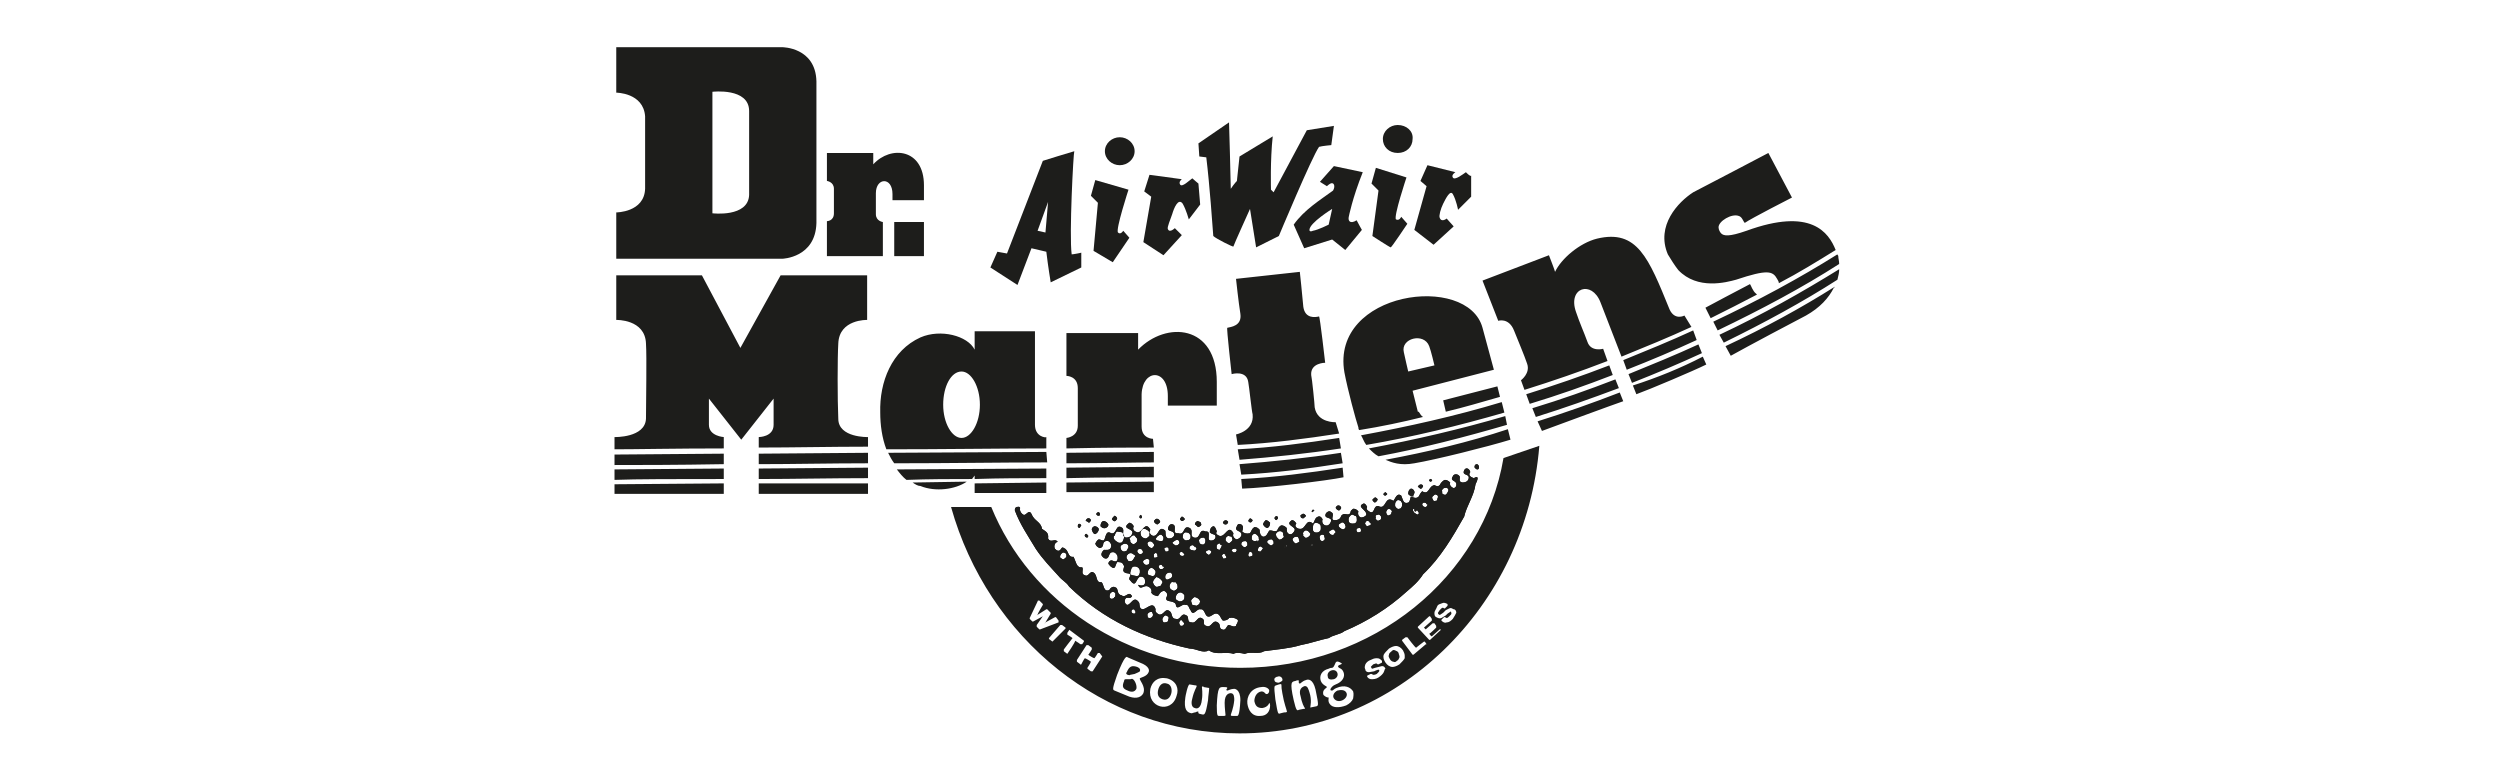 <?xml version="1.0" encoding="utf-8"?>
<!-- Generator: Adobe Illustrator 25.4.1, SVG Export Plug-In . SVG Version: 6.00 Build 0)  -->
<svg version="1.1" id="Layer_1" xmlns="http://www.w3.org/2000/svg" xmlns:xlink="http://www.w3.org/1999/xlink" x="0px" y="0px"
	 viewBox="0 0 286 89.1" style="enable-background:new 0 0 286 89.1;" xml:space="preserve">
<style type="text/css">
	.st0{fill:#1D1D1B;}
	.st1{clip-path:url(#SVGID_00000018219382557346372590000010430177325832359055_);fill:#1D1D1B;}
	.st2{clip-path:url(#SVGID_00000179615300188815771920000005261585421205328287_);fill:#1D1D1B;}
</style>
<g>
	<path class="st0" d="M148.7,61.8L148.7,61.8L148.7,61.8z"/>
	<path class="st0" d="M161.8,56.2c-0.1-0.2-0.2-0.3-0.4-0.3c-0.2,0.1-0.3,0.3-0.3,0.6c0.1,0.2,0.4,0.3,0.6,0.3
		C161.6,56.6,161.9,56.5,161.8,56.2"/>
	<path class="st0" d="M135.1,71.3L135.1,71.3L135.1,71.3L135.1,71.3"/>
	<path class="st0" d="M168.6,54.7c-0.3-0.1-0.7-0.3-0.4-0.7c-0.1-0.4-0.5-0.6-0.7-0.2c-0.3,0.7,0.7,0.3,0.5,1
		c-0.1,0.3-0.4,0.4-0.7,0.4c-0.6-0.1-0.1-0.6-0.4-0.8c-0.2-0.2-0.6-0.2-0.7,0.1c-0.4,0.6,0.5,0.4,0.4,1c0,0.2-0.2,0.4-0.4,0.3
		s-0.4-0.3-0.3-0.6c-0.2-0.2-0.4-0.3-0.6-0.3c-0.3,0.1-0.5,0.4-0.6,0.6c-0.2,0.2-0.4,0.1-0.6,0c-0.7,0.1-0.6,1.2-1.4,0.7
		c-0.2,0.2-0.3,0.4-0.4,0.6c-0.3,0.3-0.6,0.1-0.9,0c-0.1,0.3-0.1,0.6-0.3,0.7c-0.6,0.2-0.6-0.4-0.8-0.8c-0.5-0.4-0.7,0.4-0.9,0.6
		c-1-0.7-0.8,1.1-1.7,0.6c-0.6-0.1-0.4,0.8-0.9,0.7c-0.2-0.1-0.6-0.3-0.4-0.6c-0.1-0.2-0.2-0.4-0.4-0.4c-0.9,0.4,0.4,0.7,0.3,1.3
		c-0.1,0.2-0.4,0.3-0.6,0.3c-0.3-0.1-0.4-0.4-0.3-0.7c-0.2-0.2-0.3-0.3-0.6-0.3c-0.1,0.1-0.3,0.2-0.3,0.4c-0.1,0.4-0.5,0.2-0.7,0.2
		c-0.2,0-0.4,0.2-0.4,0.3c-0.1,0.3-0.4,0.4-0.6,0.4c-0.8,0.1,0-0.7-0.5-0.9c-0.2-0.2-0.4-0.1-0.6,0.1c-0.4,0.8,0.9,0.3,0.5,1.1
		c-0.1,0.2-0.3,0.4-0.6,0.3c-0.3-0.1-0.4-0.4-0.3-0.7c-0.1-0.2-0.3-0.4-0.5-0.3c-0.4,0.1-0.4,0.6-0.6,0.8c-0.8-0.7-0.8,0.7-1.5,0.6
		c-0.3,0-0.7-0.3-0.4-0.6c-0.1-0.2-0.3-0.4-0.5-0.4c-0.9,0.6,0.5,0.7,0.3,1.2c-0.1,0.2-0.3,0.5-0.6,0.4c-0.3-0.1-0.3-0.4-0.3-0.7
		c-0.2-0.2-0.4-0.3-0.6-0.3c-0.3,0.1-0.4,0.4-0.5,0.6c-0.3,0.2-0.6-0.1-0.9,0c-0.2,0.3-0.3,0.7-0.7,0.7c-0.3-0.1-0.4-0.4-0.4-0.8
		c-0.2-0.2-0.3-0.3-0.6-0.3c-0.3,0.2-0.3,0.4-0.5,0.7c-0.4,0.1-0.7,0-0.9-0.2c0.1-0.3,0.2-0.6-0.1-0.8c-0.2-0.1-0.4-0.1-0.5,0.2
		c-0.4,0.7,0.7,0.4,0.5,1.1c-0.1,0.2-0.3,0.4-0.6,0.4c-0.3-0.2-0.4-0.4-0.3-0.7c-0.6-1.1-0.9,0.5-1.6,0.3c-0.2-0.1-0.5-0.2-0.3-0.5
		c-0.1-0.3-0.2-0.6-0.4-0.6c-0.3,0.1-0.4,0.4-0.4,0.7c0.2,0.2,0.4,0.2,0.6,0.3c0.1,0.2,0.1,0.4-0.2,0.6c-1.1,0.3,0-1.1-0.9-1
		c-0.8-0.4-0.5,0.9-1.3,0.7c-0.6-0.2,0-0.8-0.5-1.1c-0.8-0.4-0.5,0.9-1.3,0.6c-0.8,0.1-0.1-0.8-0.6-1c-0.2-0.1-0.4,0-0.5,0.2
		c-0.4,0.8,0.8,0.3,0.6,1.1c-0.1,0.2-0.3,0.3-0.6,0.3c-0.5-0.1-0.3-0.7-0.4-0.9c-0.8-0.7-0.7,0.7-1.4,0.6c-0.3-0.1-0.5-0.4-0.3-0.7
		c-0.6-1.1-0.9,0.4-1.5,0.3c-0.3-0.1-0.6-0.3-0.4-0.7c-0.1-0.2-0.3-0.4-0.5-0.4c-1.1,0.8,0.7,0.6,0.3,1.3c-0.1,0.3-0.4,0.4-0.7,0.4
		c-0.6-0.2-0.1-0.8-0.4-1.1c-0.8-0.6-0.6,0.8-1.3,0.6c-0.6-0.4-0.6,0.5-0.8,0.8c-0.2,0.1-0.4-0.1-0.6-0.1c-0.2,0.1-0.3,0.3-0.4,0.5
		c0.1,0.3,0.3,0.4,0.5,0.5c0.2,0,0.4-0.2,0.4-0.4c0-0.3,0.3-0.5,0.6-0.4c0.2,0.1,0.4,0.4,0.3,0.7c-0.1,0.4-0.6,0.3-0.8,0.3
		c-0.2,0.2-0.3,0.3-0.3,0.6c0.1,0.2,0.3,0.4,0.5,0.4c0.4,0,0.3-0.5,0.6-0.7c0.3-0.1,0.5,0,0.7,0.3c0.1,0.2,0.1,0.6-0.1,0.7
		c-0.2,0.1-0.4-0.1-0.6-0.1c-0.2,0.1-0.3,0.2-0.3,0.4c0.1,0.1,0.2,0.3,0.4,0.4c0.4,0.3,0.4-0.3,0.6-0.6c0.3,0,0.6,0,0.7,0.3
		c0.2,0.2,0,0.4,0,0.7c0.2,0.4,0.6,0.2,0.8,0.4v-0.1v-0.1c0.1-0.3,0.1-0.7,0.5-0.7c0.4,0,0.6,0.3,0.6,0.5c0,0,0,0,0-0.1v0.1
		c0,0.1,0,0.1,0,0.2c0,0.1-0.1,0.2-0.1,0.3c-0.1,0.1-0.2,0.1-0.3,0.1l-0.5-0.1c-0.1,0-0.1-0.1-0.2-0.1c0.1,0.2-0.3,0.5,0,0.7
		c0.8,1.1,0.6-0.7,1.4-0.4c0.3,0.1,0.3,0.4,0.3,0.6c0,0.5-0.6,0.4-0.8,0.3c0.3,0.8,0.7-0.2,1.3,0.3c0.2,0.1,0.3,0.4,0.2,0.6
		c0.2,0.3,0.4,0.3,0.7,0.4c0.1-0.1,0.2-0.1,0.2-0.2c0.1-0.2,0.3-0.4,0.6-0.4c0.2,0.1,0.4,0.3,0.3,0.6c-0.4,0.8,0.7,0.4,1,0.9
		c0.1,0.9,0.7-0.1,1.1,0.1c0.4-0.1,0.4,0.4,0.6,0.6c0.3,0.8,0.7-0.2,1.1-0.1c0.5-0.1,0.5,0.6,0.8,0.8c0.4,0.2,0.7-0.4,1.1-0.3
		c0.4,0.1,0.4,0.5,0.7,0.8c0.3,0,0.6-0.1,0.7-0.3c0.4-0.1,0.7,0,1,0.2c0.1,0.3-0.2,0.5-0.2,0.7c-0.3,0.2-0.6-0.1-0.9-0.1
		c-0.2,0.2-0.3,0.7-0.7,0.5c-0.4-0.1-0.1-0.6-0.5-0.8c-0.6-0.4-0.7,0.7-1.3,0.4c-0.5-0.1-0.1-0.6-0.4-0.8c-0.6-0.5-0.7,0.6-1.3,0.4
		c-0.6,0-0.2-0.7-0.6-0.8c-0.6-0.4-0.6,0.6-1.2,0.4c-0.5,0-0.4-0.6-0.6-0.8c-0.6-0.6-0.7,0.4-1.3,0.3c-0.2-0.1-0.5-0.3-0.4-0.6
		c-0.3-1-1,0-1.5,0c-0.5-0.1-0.2-0.7-0.5-0.9c-0.5-0.6-0.8,0.3-1.2,0.4c-0.2,0-0.4-0.3-0.3-0.6c0.1-0.3,0.3-0.2,0.6-0.2
		c0.1-0.1,0.2-0.1,0.2-0.2c-0.4-0.7-0.7,0.3-1.2-0.1c-0.6-0.1-0.3-0.8-0.7-0.9c-0.3-0.2-0.6,0.1-0.7,0.3c-0.7,0.3-0.6-0.7-0.9-0.9
		c-0.7,0.1-0.4-0.8-0.9-1.1c-0.4-0.3-0.6,0.6-1,0.3c-0.5-0.1-0.1-0.7-0.3-0.9c-0.7,0.1-0.7-0.7-1-1.2c-0.7,0.1-0.5-0.8-1.1-1
		c-0.2-0.2-0.3,0.1-0.4,0.2c-0.2,0.2-0.4,0.1-0.6-0.1c-0.2-0.3,0-0.8,0.3-0.8c-0.3-0.5-0.8,0.2-1.1-0.4c0.1-0.7-0.3-0.8-0.7-1.1
		c-0.1-0.8-0.9-0.9-1.2-1.7c-0.3-0.6-0.6,0.2-0.9,0.1c-0.2-0.1-0.5-0.4-0.4-0.8c-0.1-0.2-0.2-0.1-0.4-0.1c-0.2,0.1-0.2,0.2-0.2,0.4
		c0.6,1.6,1.5,2.9,2.4,4.4c0.8,1.2,1.7,2.1,2.6,3.1c0.4,0.5,0.9,0.7,1.2,1.2c3.9,3.8,8.7,6,13.8,7.1c0.8,0,1.5,0.6,2.2,0.2
		c0.8,0.6,1.9,0.1,2.8,0.4c0.4-0.2,0.8-0.1,1.3,0c0.7-0.3,1.6,0.1,2.2-0.3c1.4-0.2,2.9-0.3,4.2-0.7c1.1-0.2,2.2-0.6,3.2-0.8
		c0.6-0.4,1.3-0.4,1.8-0.8c2.6-1.1,5-2.6,7.1-4.5c0.7-0.6,1.4-1.2,1.9-2c2-1.9,3.4-4.3,4.7-6.6c0.3-1.3,1.1-2.3,1.3-3.7
		C169,55,169.3,54.3,168.6,54.7 M134.5,61.8c0.2-0.1,0.4,0,0.4,0.2l0,0c0.1,0.1,0,0.2-0.1,0.3s-0.2,0.1-0.3,0.1
		c-0.1,0-0.1-0.1-0.2-0.1c0,0-0.2-0.2-0.2-0.2C134.2,62,134.3,61.9,134.5,61.8 M133.5,62.6c0.1,0,0.2,0.1,0.2,0.2c0,0.1,0,0.2,0,0.2
		c-0.1,0.1-0.2,0.1-0.3,0.1c-0.1,0-0.1,0-0.1-0.1c-0.1-0.1-0.1-0.2-0.1-0.3C133.2,62.7,133.4,62.6,133.5,62.6 M132.5,61.3
		c0.1-0.1,0.3-0.2,0.4-0.1c0.1,0.1,0.2,0.2,0.2,0.3l0,0l0,0l0,0c0,0.1,0,0.1,0,0.1c0,0.2-0.1,0.3-0.2,0.3c-0.1,0-0.1,0-0.2,0
		l-0.4-0.1l-0.1-0.2C132.3,61.6,132.3,61.4,132.5,61.3 M132,63.4c0.1-0.1,0.2-0.2,0.3-0.1c0.1,0,0.1,0.1,0.1,0.2
		c0,0.1,0.1,0.2,0,0.2c-0.1,0.1-0.2,0.1-0.3,0.1c-0.1,0-0.1,0-0.1-0.1C132,63.6,132,63.5,132,63.4 M131.8,62
		c0.1,0.1,0.2,0.2,0.2,0.3v-0.1c0.1,0.2,0,0.3-0.1,0.4c-0.1,0.1-0.1,0.1-0.1,0.1c-0.2,0-0.3-0.1-0.4-0.2c-0.1-0.1-0.1-0.2-0.1-0.2
		c-0.1-0.1,0-0.3,0.1-0.3C131.5,61.9,131.6,61.9,131.8,62 M130.8,60.5c0.1,0,0.1,0,0.2,0c0.2,0.1,0.4,0.2,0.5,0.4l0,0l0,0l0,0v0.4
		c0,0-0.3,0.3-0.4,0.3c-0.3,0-0.6-0.2-0.6-0.5C130.4,60.9,130.6,60.6,130.8,60.5 M127.4,61.5c0-0.1,0-0.2,0.1-0.2
		c0.1-0.2,0.1-0.4,0.3-0.5l0.6,0.1l0.2,0.4c0,0,0,0,0,0.1c0,0.2-0.1,0.4-0.2,0.6c-0.1,0.1-0.2,0.1-0.4,0.1
		C127.6,61.9,127.4,61.7,127.4,61.5 M128.6,63.1c-0.2,0-0.4-0.2-0.4-0.4c-0.1-0.3,0.2-0.4,0.4-0.5c0.2,0,0.5,0,0.5,0.4l0,0l0,0l0,0
		l-0.2,0.4L128.6,63.1L128.6,63.1z M129.4,64.2h-0.3c0,0-0.2-0.3-0.2-0.3c-0.1-0.3,0.1-0.5,0.3-0.6c0.3-0.1,0.4,0.1,0.6,0.2
		c0.1,0.1,0.1,0.1,0.1,0.1C129.7,63.8,129.7,64.1,129.4,64.2 M129.4,62.1c-0.1-0.1-0.1-0.1-0.1-0.2c0-0.1,0-0.1,0-0.1
		s-0.1-0.2-0.1-0.2s0.2-0.2,0.3-0.3c0.2-0.1,0.3-0.1,0.4,0.1c0.1,0.1,0.2,0.2,0.2,0.3v-0.1v0.1l0,0v0.1c0,0.2-0.1,0.3-0.3,0.4
		C129.8,62.3,129.6,62.3,129.4,62.1 M130.5,63.4c-0.2,0-0.3-0.1-0.4-0.3c0-0.2,0.1-0.3,0.3-0.3c0.2,0,0.3,0.1,0.3,0.2V63
		C130.8,63.1,130.8,63.3,130.5,63.4 M130.8,64.4c-0.1-0.2,0-0.3,0.2-0.4c0.2-0.1,0.4-0.1,0.5,0.1c0,0,0,0.1,0,0.1
		c0,0.3-0.1,0.4-0.2,0.4C131,64.7,130.9,64.5,130.8,64.4 M131.8,65.9l-0.3-0.1c-0.1,0-0.2-0.1-0.2-0.2c0-0.3,0.1-0.5,0.3-0.6
		c0.1-0.1,0.3,0,0.4,0.1s0.2,0.2,0.2,0.3c0,0,0,0,0-0.1v0.1l0,0l0,0l0,0c0,0.1,0,0.1,0,0.1c0,0.1-0.1,0.2-0.1,0.3
		C132,65.9,131.9,65.9,131.8,65.9 M133,66.6l-0.2,0.4l-0.3,0.1c-0.2,0.1-0.3,0-0.4-0.1s-0.2-0.3-0.2-0.4c0-0.2,0.2-0.4,0.4-0.6
		C132.6,66.1,132.9,66.3,133,66.6C133,66.6,133,66.6,133,66.6 M133.1,65c-0.1,0.1-0.1,0.1-0.2,0.1c-0.1,0-0.2,0-0.2,0
		c-0.1-0.1-0.2-0.3-0.1-0.4c0.1-0.1,0.2-0.1,0.2-0.1c0.1,0,0.2,0.1,0.2,0.2l0,0C133.2,64.8,133.2,64.9,133.1,65 M133.3,66
		c0-0.2,0.1-0.3,0.2-0.4s0.3-0.1,0.4-0.1s0.2,0.2,0.2,0.3l0,0c0,0.3-0.2,0.4-0.3,0.4C133.5,66.4,133.3,66.3,133.3,66 M134.3,67.6
		l-0.4-0.2l-0.1-0.3c0-0.3,0.2-0.6,0.4-0.5h0.3l0.2,0.3l0,0c0,0.1,0,0.1,0,0.1C134.8,67.4,134.5,67.5,134.3,67.6 M135.3,68.7
		c-0.1,0.1-0.2,0.1-0.4,0.1c-0.1-0.1-0.4-0.1-0.4-0.4c0-0.2,0.1-0.5,0.4-0.6c0.2-0.1,0.5,0.1,0.6,0.3c0,0,0,0,0,0.1
		C135.5,68.4,135.5,68.6,135.3,68.7 M135.3,63.6c-0.1,0-0.2,0-0.3-0.1c-0.1-0.2-0.1-0.2,0-0.3c0.1-0.1,0.2-0.1,0.3,0
		s0.2,0.2,0.2,0.2C135.5,63.5,135.4,63.6,135.3,63.6 M135.8,61.8c-0.2,0.1-0.4-0.1-0.5-0.3c0-0.2,0-0.5,0.3-0.6c0.1,0,0.4,0,0.5,0.2
		c0.1,0.1,0.1,0.1,0.1,0.2v0.1v0.1c0,0.1-0.1,0.2-0.1,0.2C136,61.8,135.9,61.8,135.8,61.8 M136.1,62.8c-0.1-0.2,0.1-0.4,0.2-0.4
		c0.1-0.1,0.3,0,0.4,0.2c0,0,0,0,0-0.1c0,0,0,0,0.1,0.1l0,0c0,0.1,0.1,0.1,0.1,0.1s-0.1,0.2-0.1,0.2c0,0-0.1,0.1-0.2,0.1
		C136.4,62.9,136.3,63,136.1,62.8 M137.3,68.8L137.3,68.8l-0.1,0.3c0,0-0.3,0.2-0.3,0.2l-0.5-0.1l-0.1-0.3c-0.1-0.2,0-0.3,0.1-0.4
		c0.1-0.1,0.2-0.2,0.3-0.2C137,68.4,137.2,68.5,137.3,68.8L137.3,68.8C137.3,68.8,137.3,68.8,137.3,68.8 M137.6,62.3
		c-0.2,0-0.4-0.1-0.4-0.3c-0.1-0.2,0-0.3,0.1-0.4c0.1-0.1,0.3-0.1,0.4-0.1s0.2,0.2,0.2,0.3v0.1C137.9,62.1,137.8,62.3,137.6,62.3
		 M138.4,63.4c-0.1,0.1-0.1,0.1-0.1,0.1c0,0-0.3-0.2-0.3-0.2c-0.1-0.2,0-0.3,0.1-0.3c0.1-0.1,0.3-0.1,0.4,0c0,0,0.1,0.1,0.1,0.2
		C138.5,63.1,138.6,63.3,138.4,63.4 M139.8,62.4l-0.2,0.4c0,0.1-0.1,0.1-0.1,0.1c-0.2,0-0.4-0.2-0.3-0.3c-0.1-0.3,0.2-0.4,0.2-0.4
		c0.1-0.1,0.2,0,0.2,0.1L139.8,62.4C139.8,62.4,139.8,62.3,139.8,62.4 M140.3,63.8c-0.1,0.1-0.2,0.1-0.3,0.1c-0.1,0-0.1,0-0.1-0.1
		c-0.1-0.1-0.1-0.2-0.1-0.3c0.1-0.1,0.2-0.2,0.3-0.1c0.1,0,0.1,0.1,0.1,0.2C140.3,63.6,140.3,63.8,140.3,63.8 M140.7,62.1
		c-0.2,0.1-0.4-0.1-0.5-0.3c0-0.3,0.1-0.4,0.3-0.5l0.4,0.1l0.1,0.3C141,61.9,140.8,62,140.7,62.1 M141.4,63.1c0,0.1-0.2,0.1-0.2,0.1
		c-0.2,0-0.2-0.1-0.2-0.1l-0.1-0.1c0-0.1,0.1-0.2,0.2-0.2s0.2-0.1,0.3,0c0,0,0.1,0.1,0.1,0.1C141.5,62.9,141.5,63,141.4,63.1
		 M121.9,63.8c-0.1,0.1-0.2,0.2-0.3,0.2c0,0-0.3-0.2-0.3-0.2c-0.1-0.2,0.1-0.5,0.3-0.6c0.2,0,0.4,0.1,0.4,0.3l0,0v0.1
		C122,63.7,122,63.8,121.9,63.8 M127.5,68.3C127.5,68.4,127.5,68.4,127.5,68.3C127.5,68.4,127.5,68.4,127.5,68.3
		c-0.1,0.2-0.2,0.2-0.4,0.2c-0.2-0.1-0.2-0.3-0.1-0.6c0.1-0.1,0.2-0.2,0.3-0.2s0.3,0.1,0.3,0.2c0,0.1,0,0.1,0,0.1
		C127.6,68.2,127.6,68.3,127.5,68.3C127.5,68.3,127.5,68.4,127.5,68.3 M129.9,70.1c0,0.1-0.1,0.1-0.2,0.1c-0.1,0-0.2-0.1-0.2-0.1
		c-0.1-0.1-0.1-0.3,0.1-0.4c0.1,0,0.2,0,0.2,0.1c0.1,0.1,0.1,0.2,0.1,0.2L129.9,70.1L129.9,70.1z M131.9,70.3L131.9,70.3
		c0,0.1,0,0.3-0.3,0.4c-0.1,0-0.4,0-0.3-0.2c-0.1-0.2,0-0.3,0.1-0.4s0.3-0.1,0.4-0.1C131.8,70.1,131.9,70.2,131.9,70.3L131.9,70.3
		L131.9,70.3 M133.6,71.1c0,0-0.2,0.1-0.3,0.1c-0.1,0-0.2,0.1-0.3-0.2c-0.1-0.2,0.1-0.5,0.3-0.6c0.1,0,0.4,0.1,0.4,0.3L133.6,71.1
		L133.6,71.1z M135.4,71.5L135.4,71.5c0,0-0.1,0.1-0.2,0.1c-0.1,0-0.2,0-0.2-0.1c-0.1-0.1-0.1-0.2-0.1-0.3c0-0.1,0.1-0.1,0.1-0.2
		c0.1-0.1,0.2-0.1,0.3,0.1c0,0,0,0.1,0,0C135.5,71.3,135.5,71.3,135.4,71.5 M142.7,62.4c-0.1,0.1-0.2,0.2-0.3,0.2
		c-0.2,0-0.3-0.2-0.4-0.3c0-0.1,0-0.2,0.1-0.3c0.1-0.1,0.3-0.1,0.4-0.1s0.2,0.2,0.2,0.3C142.7,62.2,142.7,62.4,142.7,62.4
		 M143.2,63.6c-0.1,0-0.2,0.1-0.2,0.1c-0.1,0-0.2-0.1-0.2-0.2c0-0.1,0.1-0.3,0.1-0.3c0.1-0.1,0.2-0.1,0.3,0c0.1,0.1,0.1,0.2,0.1,0.3
		S143.2,63.6,143.2,63.6 M143.8,61.8c0,0.1-0.2,0.1-0.2,0.1c-0.1,0-0.3,0-0.4-0.2c0-0.1,0-0.1,0-0.1v-0.1c0-0.1,0-0.3,0.2-0.4
		c0.1-0.1,0.3,0,0.4,0.1c0.1,0.1,0.2,0.2,0.2,0.3l0,0v0.1l0,0c0.1,0.2-0.1,0.3-0.1,0.4L143.8,61.8L143.8,61.8z M144.5,62.7l-0.2,0.3
		c-0.1,0.1-0.1,0.1-0.1,0.1c-0.3,0-0.3-0.1-0.3-0.2c0-0.1,0.1-0.3,0.1-0.3l0.2-0.1L144.5,62.7C144.5,62.6,144.5,62.6,144.5,62.7
		 M145.7,62.2c-0.1,0.1-0.2,0.2-0.3,0.2c-0.1,0-0.1-0.1-0.2-0.1l-0.2-0.2c-0.1-0.1,0-0.3,0.1-0.3c0.1-0.1,0.3-0.1,0.4-0.1
		c0.1,0.1,0.2,0.2,0.2,0.3V62V62v0.1C145.7,62.1,145.7,62.1,145.7,62.2 M146.8,61.5c-0.1,0.1-0.2,0.2-0.3,0.2
		c-0.1,0.1-0.2,0-0.3-0.1c-0.1-0.1-0.2-0.2-0.2-0.3c-0.1-0.2,0-0.3,0.1-0.4c0.1-0.1,0.3-0.2,0.5-0.1c0.2,0.1,0.2,0.2,0.2,0.3l0,0
		c0,0.1,0,0.1,0,0.1C146.9,61.4,146.9,61.5,146.8,61.5 M146.9,62.4c0,0.1,0.1,0.3,0.2,0.3C146.9,62.7,146.9,62.4,146.9,62.4
		 M147.2,62.5c-0.1,0.1-0.1-0.1-0.1-0.1C147.2,62.4,147.3,62.4,147.2,62.5 M148.6,62c0,0-0.1,0.1-0.2,0.1c-0.1,0.1-0.2,0.1-0.3,0
		c-0.1-0.1-0.2-0.2-0.2-0.3c-0.1-0.1,0-0.2,0.1-0.3c0.1-0.1,0.3-0.1,0.4-0.1s0.2,0.2,0.2,0.3v-0.1v0.1l0,0l0,0l0,0l0,0v0.1
		C148.7,61.9,148.7,61.9,148.6,62 M149.7,61.4c-0.1,0.1-0.2,0.1-0.2,0.1c-0.1,0.1-0.2,0-0.3-0.1c-0.1-0.1-0.2-0.2-0.1-0.2
		c-0.1-0.2,0-0.4,0.2-0.5c0.2-0.1,0.4,0.1,0.5,0.2c0,0.1,0.1,0.1,0.1,0.1C149.9,61.1,149.9,61.3,149.7,61.4 M149.9,62.3
		C149.9,62.3,149.9,62.3,149.9,62.3L149.9,62.3L149.9,62.3C149.9,62.2,149.9,62.3,149.9,62.3c0,0.1,0.1,0.2,0.1,0.2
		C149.9,62.4,149.9,62.4,149.9,62.3 M150.2,62.3L150.2,62.3L150.2,62.3c0,0.1,0,0.1-0.1,0.1c-0.1,0-0.1,0-0.1,0l0,0l0,0l0,0l0,0l0,0
		c0,0.1-0.1,0.1-0.1,0.1v-0.1c0,0,0,0.1,0.1,0.1v-0.1v-0.1C150.1,62.3,150.1,62.3,150.2,62.3L150.2,62.3
		C150.2,62.1,150.2,62.2,150.2,62.3L150.2,62.3v-0.1C150.2,62.2,150.2,62.3,150.2,62.3L150.2,62.3 M150.2,60.6v-0.2
		c0-0.2,0-0.5,0.3-0.6c0.2,0,0.4,0.1,0.5,0.2c0.1,0.1,0.1,0.2,0.1,0.3c0,0,0,0.1,0,0.1c0,0.1,0,0.1,0,0.1c0,0.2-0.1,0.3-0.3,0.4
		C150.4,61,150.2,60.8,150.2,60.6 M151.3,61.9c-0.2,0-0.3-0.1-0.3-0.3c-0.1-0.2,0-0.3,0.1-0.4c0.2-0.1,0.4,0,0.4,0.1v0.1
		C151.6,61.6,151.6,61.8,151.3,61.9 M152.6,61.1c0,0.1-0.1,0.1-0.1,0.1c-0.1,0-0.3,0-0.4-0.2c-0.1-0.1-0.1-0.2,0.1-0.3
		s0.3-0.2,0.4-0.1c0.1,0.1,0.2,0.2,0.2,0.3L152.6,61.1 M153.8,60.5c-0.1,0.1-0.3,0.1-0.6-0.2c-0.1-0.2-0.1-0.3,0.1-0.4
		c0.1-0.1,0.3-0.2,0.4-0.1c0.1,0.1,0.2,0.2,0.2,0.3V60v0.1l0,0C154,60.3,153.9,60.4,153.8,60.5 M154.7,59.9c-0.2,0-0.4-0.1-0.4-0.3
		c-0.1-0.3,0.1-0.6,0.3-0.7c0.2-0.1,0.3,0.1,0.4,0.1c0.1,0,0.2,0.1,0.2,0.2c0,0.2,0.1,0.4-0.1,0.6C155,59.9,154.9,59.9,154.7,59.9
		 M155.7,60.8C155.7,60.9,155.7,60.9,155.7,60.8l-0.2,0.1c-0.1,0-0.2,0-0.2,0c-0.2-0.2-0.1-0.3-0.1-0.4c0.1-0.1,0.3-0.1,0.4-0.1
		C155.7,60.5,155.7,60.6,155.7,60.8 M156.8,60c0,0.1-0.1,0.1-0.1,0.1l-0.3,0.1c-0.1,0-0.1,0-0.1-0.1c-0.1-0.1-0.2-0.2-0.1-0.3
		c0-0.1,0.1-0.2,0.2-0.2c0.1,0,0.3,0,0.3,0.2C156.9,59.9,156.9,60,156.8,60 M157.8,59.5c-0.1,0.1-0.2,0.1-0.3,0
		c-0.1-0.1-0.2-0.2-0.1-0.3c-0.1-0.2,0-0.3,0.2-0.3c0.1-0.1,0.3,0,0.4,0.2v0.1C158,59.3,158,59.5,157.8,59.5 M159,58.9
		c-0.1,0.1-0.3,0.1-0.3,0c-0.1-0.1-0.1-0.2-0.1-0.2c-0.1-0.2,0.1-0.3,0.1-0.4c0.1-0.1,0.3-0.1,0.4,0s0.2,0.2,0.1,0.3c0,0,0,0,0-0.1
		C159.2,58.8,159.1,58.9,159,58.9 M160.3,58.1c-0.1,0.1-0.2,0.1-0.2,0.1c-0.2,0.1-0.4-0.1-0.5-0.3c0,0,0-0.1,0-0.2
		c0-0.1,0-0.3,0.3-0.5c0.2,0,0.4,0.1,0.4,0.2c0.1,0.1,0.1,0.2,0.1,0.2v0.1v0.1C160.4,58,160.3,58,160.3,58.1 M161.7,58.5
		c-0.1-0.1-0.1-0.3,0.1-0.3v0.1c0,0.1,0,0.2,0.1,0.2c0,0,0.1,0,0.1,0.1c0-0.1-0.1-0.2-0.1-0.2c0,0.1,0.1,0.1,0.1,0.1l0,0
		c0-0.1,0-0.1,0.1-0.1c0.1,0,0.1,0,0.1,0.1c0,0,0,0,0.1,0.1v0.1l0,0v0.1c-0.1,0-0.1,0-0.1,0l0,0l0,0l0,0l0,0l0,0c0,0.1,0,0.1,0,0.1
		c0.1,0.1,0.1,0.1,0.2,0.1C161.8,58.7,161.7,58.6,161.7,58.5 M163.3,57.8c-0.1,0.1-0.1,0.2-0.2,0.2s-0.2,0-0.3-0.1
		c-0.1-0.1-0.1-0.2-0.1-0.2c0-0.1,0.1-0.2,0.2-0.2c0.1,0,0.3,0,0.3,0.2C163.3,57.6,163.3,57.7,163.3,57.8 M164.3,57.3h-0.1
		c-0.1,0-0.2,0.1-0.3-0.2c-0.1-0.1-0.1-0.3,0.1-0.4c0.1-0.1,0.2-0.2,0.3-0.1c0.1,0,0.2,0.1,0.2,0.2v0.1
		C164.4,57,164.5,57.2,164.3,57.3 M165.4,56.6c-0.1,0-0.2,0-0.2,0c-0.1-0.1-0.3-0.1-0.2-0.3c-0.1-0.2,0-0.3,0.1-0.4
		c0.1-0.1,0.3-0.1,0.4-0.1c0.2,0.1,0.2,0.2,0.2,0.3C165.6,56.4,165.5,56.5,165.4,56.6"/>
	<path class="st0" d="M135.1,71.3L135.1,71.3L135.1,71.3L135.1,71.3L135.1,71.3C135.1,71.3,135.1,71.3,135.1,71.3"/>
	<path class="st0" d="M126.5,60.4c0.2-0.1,0.3-0.2,0.3-0.4c-0.1-0.2-0.3-0.4-0.6-0.4c-0.2,0.1-0.3,0.3-0.3,0.6
		C126,60.3,126.2,60.5,126.5,60.4"/>
	<path class="st0" d="M125.7,59c0.1,0,0.2-0.1,0.1-0.3c-0.1-0.2-0.3-0.1-0.4,0.1C125.5,59,125.6,59,125.7,59"/>
	<path class="st0" d="M130.5,59.3c0.1,0,0.2-0.1,0.1-0.3c-0.1-0.1-0.1-0.1-0.1-0.1C130.3,59,130.3,59.3,130.5,59.3"/>
	<path class="st0" d="M127.6,59.6c0.1-0.1,0.2-0.2,0.2-0.3c0-0.1-0.2-0.3-0.3-0.3c-0.1,0.1-0.3,0.3-0.3,0.4
		C127.3,59.5,127.4,59.7,127.6,59.6"/>
	<path class="st0" d="M124.6,59.8c0.1-0.1,0.2-0.2,0.2-0.3c-0.1-0.3-0.5-0.3-0.6,0.1C124.4,59.6,124.5,59.8,124.6,59.8"/>
	<path class="st0" d="M132.4,60c0.1-0.1,0.4-0.2,0.3-0.4c-0.1-0.2-0.4-0.4-0.6-0.1C131.9,59.6,132.1,59.9,132.4,60"/>
	<path class="st0" d="M129.4,65.3L129.4,65.3C129.4,65.4,129.4,65.3,129.4,65.3L129.4,65.3"/>
	<path class="st0" d="M123.5,60.4c0.1-0.1,0.1-0.2,0.2-0.3c-0.1-0.2-0.4-0.3-0.4,0.1C123.3,60.3,123.4,60.4,123.5,60.4"/>
	<path class="st0" d="M125.3,61.1c0.2-0.1,0.4-0.3,0.4-0.6c-0.1-0.2-0.3-0.3-0.5-0.3c-0.2,0.1-0.3,0.2-0.3,0.4
		C125,60.9,125.1,61.1,125.3,61.1"/>
	<path class="st0" d="M124.4,61.5c0.1-0.1,0.1-0.2,0.1-0.2c-0.1-0.1-0.2-0.3-0.3-0.2C124,61.2,124.1,61.5,124.4,61.5"/>
	<path class="st0" d="M157.4,57.4c0.1,0,0.2-0.2,0.2-0.3c-0.1-0.1-0.2-0.2-0.3-0.2c-0.1,0.1-0.3,0.2-0.3,0.3
		C157.1,57.4,157.3,57.6,157.4,57.4"/>
	<path class="st0" d="M158.5,56.7c0.1-0.1,0.2-0.1,0.2-0.2c-0.1-0.1-0.2-0.2-0.2-0.2C158.1,56.5,158.3,56.7,158.5,56.7"/>
	<path class="st0" d="M153.2,58.4c0.1-0.1,0.3-0.2,0.2-0.4c-0.2-0.3-0.5-0.2-0.6,0.1C152.9,58.3,153.1,58.4,153.2,58.4"/>
	<path class="st0" d="M150.4,58.4c-0.1,0-0.1-0.1-0.2-0.1c-0.1,0.1-0.2,0.2-0.1,0.3C150.3,58.5,150.3,58.4,150.4,58.4"/>
	<path class="st0" d="M162.6,55.9c0.1-0.1,0.2-0.2,0.2-0.3c-0.1-0.3-0.5-0.2-0.6,0.1C162.3,55.7,162.5,56,162.6,55.9"/>
	<path class="st0" d="M135.3,59.6c0.1-0.1,0.3-0.1,0.2-0.3c-0.1-0.1-0.2-0.2-0.3-0.2c-0.1,0.1-0.2,0.2-0.2,0.3
		C135.1,59.6,135.2,59.6,135.3,59.6"/>
	<path class="st0" d="M163.8,54.9c-0.1-0.2-0.3-0.1-0.3,0.1c0.1,0.1,0.1,0.1,0.2,0.1C163.8,55,163.9,55,163.8,54.9"/>
	<path class="st0" d="M168.7,53.5c0.1,0.1,0.2,0.2,0.3,0.2c0.2,0,0.2-0.2,0.2-0.3C169.1,52.9,168.6,53.1,168.7,53.5"/>
	<path class="st0" d="M143.3,59.5c-0.1-0.1-0.2-0.2-0.3-0.2c-0.1,0.1-0.3,0.3-0.1,0.4C143.1,59.9,143.3,59.6,143.3,59.5"/>
	<path class="st0" d="M140.2,60c0.2,0,0.3-0.2,0.3-0.3c-0.2-0.3-0.5-0.2-0.6,0.1C139.9,59.8,140,60,140.2,60"/>
	<path class="st0" d="M145,60.4c0.2-0.1,0.3-0.3,0.3-0.6c-0.1-0.1-0.3-0.3-0.5-0.3c-0.1,0.1-0.3,0.3-0.3,0.5
		C144.6,60.2,144.8,60.4,145,60.4"/>
	<path class="st0" d="M137.1,60.3c0.2-0.1,0.4-0.2,0.3-0.4c0-0.2-0.2-0.2-0.4-0.3c-0.2,0.1-0.3,0.2-0.3,0.4
		C136.9,60.1,137,60.3,137.1,60.3"/>
	<path class="st0" d="M149.1,59.3c0.1-0.1,0.3-0.2,0.3-0.3c-0.1-0.1-0.2-0.3-0.4-0.2c-0.1,0.1-0.3,0.1-0.2,0.3
		C148.8,59.2,148.9,59.3,149.1,59.3"/>
	<path class="st0" d="M146,59.5c0.1-0.1,0.2-0.1,0.2-0.3c-0.1-0.3-0.4-0.1-0.4,0.1C145.9,59.4,145.9,59.5,146,59.5"/>
	<path class="st0" d="M148.7,61.8L148.7,61.8L148.7,61.8z"/>
	<path class="st0" d="M161.8,56.2c-0.1-0.2-0.2-0.3-0.4-0.3c-0.2,0.1-0.3,0.3-0.3,0.6c0.1,0.2,0.4,0.3,0.6,0.3
		C161.6,56.6,161.9,56.5,161.8,56.2"/>
	<path class="st0" d="M135.1,71.3L135.1,71.3L135.1,71.3L135.1,71.3"/>
	<path class="st0" d="M168.6,54.7c-0.3-0.1-0.7-0.3-0.4-0.7c-0.1-0.4-0.5-0.6-0.7-0.2c-0.3,0.7,0.7,0.3,0.5,1
		c-0.1,0.3-0.4,0.4-0.7,0.4c-0.6-0.1-0.1-0.6-0.4-0.8c-0.2-0.2-0.6-0.2-0.7,0.1c-0.4,0.6,0.5,0.4,0.4,1c0,0.2-0.2,0.4-0.4,0.3
		s-0.4-0.3-0.3-0.6c-0.2-0.2-0.4-0.3-0.6-0.3c-0.3,0.1-0.5,0.4-0.6,0.6c-0.2,0.2-0.4,0.1-0.6,0c-0.7,0.1-0.6,1.2-1.4,0.7
		c-0.2,0.2-0.3,0.4-0.4,0.6c-0.3,0.3-0.6,0.1-0.9,0c-0.1,0.3-0.1,0.6-0.3,0.7c-0.6,0.2-0.6-0.4-0.8-0.8c-0.5-0.4-0.7,0.4-0.9,0.6
		c-1-0.7-0.8,1.1-1.7,0.6c-0.6-0.1-0.4,0.8-0.9,0.7c-0.2-0.1-0.6-0.3-0.4-0.6c-0.1-0.2-0.2-0.4-0.4-0.4c-0.9,0.4,0.4,0.7,0.3,1.3
		c-0.1,0.2-0.4,0.3-0.6,0.3c-0.3-0.1-0.4-0.4-0.3-0.7c-0.2-0.2-0.3-0.3-0.6-0.3c-0.1,0.1-0.3,0.2-0.3,0.4c-0.1,0.4-0.5,0.2-0.7,0.2
		c-0.2,0-0.4,0.2-0.4,0.3c-0.1,0.3-0.4,0.4-0.6,0.4c-0.8,0.1,0-0.7-0.5-0.9c-0.2-0.2-0.4-0.1-0.6,0.1c-0.4,0.8,0.9,0.3,0.5,1.1
		c-0.1,0.2-0.3,0.4-0.6,0.3c-0.3-0.1-0.4-0.4-0.3-0.7c-0.1-0.2-0.3-0.4-0.5-0.3c-0.4,0.1-0.4,0.6-0.6,0.8c-0.8-0.7-0.8,0.7-1.5,0.6
		c-0.3,0-0.7-0.3-0.4-0.6c-0.1-0.2-0.3-0.4-0.5-0.4c-0.9,0.6,0.5,0.7,0.3,1.2c-0.1,0.2-0.3,0.5-0.6,0.4c-0.3-0.1-0.3-0.4-0.3-0.7
		c-0.2-0.2-0.4-0.3-0.6-0.3c-0.3,0.1-0.4,0.4-0.5,0.6c-0.3,0.2-0.6-0.1-0.9,0c-0.2,0.3-0.3,0.7-0.7,0.7c-0.3-0.1-0.4-0.4-0.4-0.8
		c-0.2-0.2-0.3-0.3-0.6-0.3c-0.3,0.2-0.3,0.4-0.5,0.7c-0.4,0.1-0.7,0-0.9-0.2c0.1-0.3,0.2-0.6-0.1-0.8c-0.2-0.1-0.4-0.1-0.5,0.2
		c-0.4,0.7,0.7,0.4,0.5,1.1c-0.1,0.2-0.3,0.4-0.6,0.4c-0.3-0.2-0.4-0.4-0.3-0.7c-0.6-1.1-0.9,0.5-1.6,0.3c-0.2-0.1-0.5-0.2-0.3-0.5
		c-0.1-0.3-0.2-0.6-0.4-0.6c-0.3,0.1-0.4,0.4-0.4,0.7c0.2,0.2,0.4,0.2,0.6,0.3c0.1,0.2,0.1,0.4-0.2,0.6c-1.1,0.3,0-1.1-0.9-1
		c-0.8-0.4-0.5,0.9-1.3,0.7c-0.6-0.2,0-0.8-0.5-1.1c-0.8-0.4-0.5,0.9-1.3,0.6c-0.8,0.1-0.1-0.8-0.6-1c-0.2-0.1-0.4,0-0.5,0.2
		c-0.4,0.8,0.8,0.3,0.6,1.1c-0.1,0.2-0.3,0.3-0.6,0.3c-0.5-0.1-0.3-0.7-0.4-0.9c-0.8-0.7-0.7,0.7-1.4,0.6c-0.3-0.1-0.5-0.4-0.3-0.7
		c-0.6-1.1-0.9,0.4-1.5,0.3c-0.3-0.1-0.6-0.3-0.4-0.7c-0.1-0.2-0.3-0.4-0.5-0.4c-1.1,0.8,0.7,0.6,0.3,1.3c-0.1,0.3-0.4,0.4-0.7,0.4
		c-0.6-0.2-0.1-0.8-0.4-1.1c-0.8-0.6-0.6,0.8-1.3,0.6c-0.6-0.4-0.6,0.5-0.8,0.8c-0.2,0.1-0.4-0.1-0.6-0.1c-0.2,0.1-0.3,0.3-0.4,0.5
		c0.1,0.3,0.3,0.4,0.5,0.5c0.2,0,0.4-0.2,0.4-0.4c0-0.3,0.3-0.5,0.6-0.4c0.2,0.1,0.4,0.4,0.3,0.7c-0.1,0.4-0.6,0.3-0.8,0.3
		c-0.2,0.2-0.3,0.3-0.3,0.6c0.1,0.2,0.3,0.4,0.5,0.4c0.4,0,0.3-0.5,0.6-0.7c0.3-0.1,0.5,0,0.7,0.3c0.1,0.2,0.1,0.6-0.1,0.7
		c-0.2,0.1-0.4-0.1-0.6-0.1c-0.2,0.1-0.3,0.2-0.3,0.4c0.1,0.1,0.2,0.3,0.4,0.4c0.4,0.3,0.4-0.3,0.6-0.6c0.3,0,0.6,0,0.7,0.3
		c0.2,0.2,0,0.4,0,0.7c0.2,0.4,0.6,0.2,0.8,0.4v-0.1v-0.1c0.1-0.3,0.1-0.7,0.5-0.7c0.4,0,0.6,0.3,0.6,0.5c0,0,0,0,0-0.1v0.1
		c0,0.1,0,0.1,0,0.2c0,0.1-0.1,0.2-0.1,0.3c-0.1,0.1-0.2,0.1-0.3,0.1l-0.5-0.1c-0.1,0-0.1-0.1-0.2-0.1c0.1,0.2-0.3,0.5,0,0.7
		c0.8,1.1,0.6-0.7,1.4-0.4c0.3,0.1,0.3,0.4,0.3,0.6c0,0.5-0.6,0.4-0.8,0.3c0.3,0.8,0.7-0.2,1.3,0.3c0.2,0.1,0.3,0.4,0.2,0.6
		c0.2,0.3,0.4,0.3,0.7,0.4c0.1-0.1,0.2-0.1,0.2-0.2c0.1-0.2,0.3-0.4,0.6-0.4c0.2,0.1,0.4,0.3,0.3,0.6c-0.4,0.8,0.7,0.4,1,0.9
		c0.1,0.9,0.7-0.1,1.1,0.1c0.4-0.1,0.4,0.4,0.6,0.6c0.3,0.8,0.7-0.2,1.1-0.1c0.5-0.1,0.5,0.6,0.8,0.8c0.4,0.2,0.7-0.4,1.1-0.3
		c0.4,0.1,0.4,0.5,0.7,0.8c0.3,0,0.6-0.1,0.7-0.3c0.4-0.1,0.7,0,1,0.2c0.1,0.3-0.2,0.5-0.2,0.7c-0.3,0.2-0.6-0.1-0.9-0.1
		c-0.2,0.2-0.3,0.7-0.7,0.5c-0.4-0.1-0.1-0.6-0.5-0.8c-0.6-0.4-0.7,0.7-1.3,0.4c-0.5-0.1-0.1-0.6-0.4-0.8c-0.6-0.5-0.7,0.6-1.3,0.4
		c-0.6,0-0.2-0.7-0.6-0.8c-0.6-0.4-0.6,0.6-1.2,0.4c-0.5,0-0.4-0.6-0.6-0.8c-0.6-0.6-0.7,0.4-1.3,0.3c-0.2-0.1-0.5-0.3-0.4-0.6
		c-0.3-1-1,0-1.5,0c-0.5-0.1-0.2-0.7-0.5-0.9c-0.5-0.6-0.8,0.3-1.2,0.4c-0.2,0-0.4-0.3-0.3-0.6c0.1-0.3,0.3-0.2,0.6-0.2
		c0.1-0.1,0.2-0.1,0.2-0.2c-0.4-0.7-0.7,0.3-1.2-0.1c-0.6-0.1-0.3-0.8-0.7-0.9c-0.3-0.2-0.6,0.1-0.7,0.3c-0.7,0.3-0.6-0.7-0.9-0.9
		c-0.7,0.1-0.4-0.8-0.9-1.1c-0.4-0.3-0.6,0.6-1,0.3c-0.5-0.1-0.1-0.7-0.3-0.9c-0.7,0.1-0.7-0.7-1-1.2c-0.7,0.1-0.5-0.8-1.1-1
		c-0.2-0.2-0.3,0.1-0.4,0.2c-0.2,0.2-0.4,0.1-0.6-0.1c-0.2-0.3,0-0.8,0.3-0.8c-0.3-0.5-0.8,0.2-1.1-0.4c0.1-0.7-0.3-0.8-0.7-1.1
		c-0.1-0.8-0.9-0.9-1.2-1.7c-0.3-0.6-0.6,0.2-0.9,0.1c-0.2-0.1-0.5-0.4-0.4-0.8c-0.1-0.2-0.2-0.1-0.4-0.1c-0.2,0.1-0.2,0.2-0.2,0.4
		c0.6,1.6,1.5,2.9,2.4,4.4c0.8,1.2,1.7,2.1,2.6,3.1c0.4,0.5,0.9,0.7,1.2,1.2c3.9,3.8,8.7,6,13.8,7.1c0.8,0,1.5,0.6,2.2,0.2
		c0.8,0.6,1.9,0.1,2.8,0.4c0.4-0.2,0.8-0.1,1.3,0c0.7-0.3,1.6,0.1,2.2-0.3c1.4-0.2,2.9-0.3,4.2-0.7c1.1-0.2,2.2-0.6,3.2-0.8
		c0.6-0.4,1.3-0.4,1.8-0.8c2.6-1.1,5-2.6,7.1-4.5c0.7-0.6,1.4-1.2,1.9-2c2-1.9,3.4-4.3,4.7-6.6c0.3-1.3,1.1-2.3,1.3-3.7
		C169,55,169.3,54.3,168.6,54.7 M134.5,61.8c0.2-0.1,0.4,0,0.4,0.2l0,0c0.1,0.1,0,0.2-0.1,0.3s-0.2,0.1-0.3,0.1
		c-0.1,0-0.1-0.1-0.2-0.1c0,0-0.2-0.2-0.2-0.2C134.2,62,134.3,61.9,134.5,61.8 M133.5,62.6c0.1,0,0.2,0.1,0.2,0.2c0,0.1,0,0.2,0,0.2
		c-0.1,0.1-0.2,0.1-0.3,0.1c-0.1,0-0.1,0-0.1-0.1c-0.1-0.1-0.1-0.2-0.1-0.3C133.2,62.7,133.4,62.6,133.5,62.6 M132.5,61.3
		c0.1-0.1,0.3-0.2,0.4-0.1c0.1,0.1,0.2,0.2,0.2,0.3l0,0l0,0l0,0c0,0.1,0,0.1,0,0.1c0,0.2-0.1,0.3-0.2,0.3c-0.1,0-0.1,0-0.2,0
		l-0.4-0.1l-0.1-0.2C132.3,61.6,132.3,61.4,132.5,61.3 M132,63.4c0.1-0.1,0.2-0.2,0.3-0.1c0.1,0,0.1,0.1,0.1,0.2
		c0,0.1,0.1,0.2,0,0.2c-0.1,0.1-0.2,0.1-0.3,0.1c-0.1,0-0.1,0-0.1-0.1C132,63.6,132,63.5,132,63.4 M131.8,62
		c0.1,0.1,0.2,0.2,0.2,0.3v-0.1c0.1,0.2,0,0.3-0.1,0.4c-0.1,0.1-0.1,0.1-0.1,0.1c-0.2,0-0.3-0.1-0.4-0.2c-0.1-0.1-0.1-0.2-0.1-0.2
		c-0.1-0.1,0-0.3,0.1-0.3C131.5,61.9,131.6,61.9,131.8,62 M130.8,60.5c0.1,0,0.1,0,0.2,0c0.2,0.1,0.4,0.2,0.5,0.4l0,0l0,0l0,0v0.4
		c0,0-0.3,0.3-0.4,0.3c-0.3,0-0.6-0.2-0.6-0.5C130.4,60.9,130.6,60.6,130.8,60.5 M127.4,61.5c0-0.1,0-0.2,0.1-0.2
		c0.1-0.2,0.1-0.4,0.3-0.5l0.6,0.1l0.2,0.4c0,0,0,0,0,0.1c0,0.2-0.1,0.4-0.2,0.6c-0.1,0.1-0.2,0.1-0.4,0.1
		C127.6,61.9,127.4,61.7,127.4,61.5 M128.6,63.1c-0.2,0-0.4-0.2-0.4-0.4c-0.1-0.3,0.2-0.4,0.4-0.5c0.2,0,0.5,0,0.5,0.4l0,0l0,0l0,0
		l-0.2,0.4L128.6,63.1L128.6,63.1z M129.4,64.2h-0.3c0,0-0.2-0.3-0.2-0.3c-0.1-0.3,0.1-0.5,0.3-0.6c0.3-0.1,0.4,0.1,0.6,0.2
		c0.1,0.1,0.1,0.1,0.1,0.1C129.7,63.8,129.7,64.1,129.4,64.2 M129.4,62.1c-0.1-0.1-0.1-0.1-0.1-0.2c0-0.1,0-0.1,0-0.1
		s-0.1-0.2-0.1-0.2s0.2-0.2,0.3-0.3c0.2-0.1,0.3-0.1,0.4,0.1c0.1,0.1,0.2,0.2,0.2,0.3v-0.1v0.1l0,0v0.1c0,0.2-0.1,0.3-0.3,0.4
		C129.8,62.3,129.6,62.3,129.4,62.1 M130.5,63.4c-0.2,0-0.3-0.1-0.4-0.3c0-0.2,0.1-0.3,0.3-0.3c0.2,0,0.3,0.1,0.3,0.2V63
		C130.8,63.1,130.8,63.3,130.5,63.4 M130.8,64.4c-0.1-0.2,0-0.3,0.2-0.4c0.2-0.1,0.4-0.1,0.5,0.1c0,0,0,0.1,0,0.1
		c0,0.3-0.1,0.4-0.2,0.4C131,64.7,130.9,64.5,130.8,64.4 M131.8,65.9l-0.3-0.1c-0.1,0-0.2-0.1-0.2-0.2c0-0.3,0.1-0.5,0.3-0.6
		c0.1-0.1,0.3,0,0.4,0.1s0.2,0.2,0.2,0.3c0,0,0,0,0-0.1v0.1l0,0l0,0l0,0c0,0.1,0,0.1,0,0.1c0,0.1-0.1,0.2-0.1,0.3
		C132,65.9,131.9,65.9,131.8,65.9 M133,66.6l-0.2,0.4l-0.3,0.1c-0.2,0.1-0.3,0-0.4-0.1s-0.2-0.3-0.2-0.4c0-0.2,0.2-0.4,0.4-0.6
		C132.6,66.1,132.9,66.3,133,66.6C133,66.6,133,66.6,133,66.6 M133.1,65c-0.1,0.1-0.1,0.1-0.2,0.1c-0.1,0-0.2,0-0.2,0
		c-0.1-0.1-0.2-0.3-0.1-0.4c0.1-0.1,0.2-0.1,0.2-0.1c0.1,0,0.2,0.1,0.2,0.2l0,0C133.2,64.8,133.2,64.9,133.1,65 M133.3,66
		c0-0.2,0.1-0.3,0.2-0.4s0.3-0.1,0.4-0.1s0.2,0.2,0.2,0.3l0,0c0,0.3-0.2,0.4-0.3,0.4C133.5,66.4,133.3,66.3,133.3,66 M134.3,67.6
		l-0.4-0.2l-0.1-0.3c0-0.3,0.2-0.6,0.4-0.5h0.3l0.2,0.3l0,0c0,0.1,0,0.1,0,0.1C134.8,67.4,134.5,67.5,134.3,67.6 M135.3,68.7
		c-0.1,0.1-0.2,0.1-0.4,0.1c-0.1-0.1-0.4-0.1-0.4-0.4c0-0.2,0.1-0.5,0.4-0.6c0.2-0.1,0.5,0.1,0.6,0.3c0,0,0,0,0,0.1
		C135.5,68.4,135.5,68.6,135.3,68.7 M135.3,63.6c-0.1,0-0.2,0-0.3-0.1c-0.1-0.2-0.1-0.2,0-0.3c0.1-0.1,0.2-0.1,0.3,0
		s0.2,0.2,0.2,0.2C135.5,63.5,135.4,63.6,135.3,63.6 M135.8,61.8c-0.2,0.1-0.4-0.1-0.5-0.3c0-0.2,0-0.5,0.3-0.6c0.1,0,0.4,0,0.5,0.2
		c0.1,0.1,0.1,0.1,0.1,0.2v0.1v0.1c0,0.1-0.1,0.2-0.1,0.2C136,61.8,135.9,61.8,135.8,61.8 M136.1,62.8c-0.1-0.2,0.1-0.4,0.2-0.4
		c0.1-0.1,0.3,0,0.4,0.2c0,0,0,0,0-0.1c0,0,0,0,0.1,0.1l0,0c0,0.1,0.1,0.1,0.1,0.1s-0.1,0.2-0.1,0.2c0,0-0.1,0.1-0.2,0.1
		C136.4,62.9,136.3,63,136.1,62.8 M137.3,68.8L137.3,68.8l-0.1,0.3c0,0-0.3,0.2-0.3,0.2l-0.5-0.1l-0.1-0.3c-0.1-0.2,0-0.3,0.1-0.4
		c0.1-0.1,0.2-0.2,0.3-0.2C137,68.4,137.2,68.5,137.3,68.8L137.3,68.8C137.3,68.8,137.3,68.8,137.3,68.8 M137.6,62.3
		c-0.2,0-0.4-0.1-0.4-0.3c-0.1-0.2,0-0.3,0.1-0.4c0.1-0.1,0.3-0.1,0.4-0.1s0.2,0.2,0.2,0.3v0.1C137.9,62.1,137.8,62.3,137.6,62.3
		 M138.4,63.4c-0.1,0.1-0.1,0.1-0.1,0.1c0,0-0.3-0.2-0.3-0.2c-0.1-0.2,0-0.3,0.1-0.3c0.1-0.1,0.3-0.1,0.4,0c0,0,0.1,0.1,0.1,0.2
		C138.5,63.1,138.6,63.3,138.4,63.4 M139.8,62.4l-0.2,0.4c0,0.1-0.1,0.1-0.1,0.1c-0.2,0-0.4-0.2-0.3-0.3c-0.1-0.3,0.2-0.4,0.2-0.4
		c0.1-0.1,0.2,0,0.2,0.1L139.8,62.4C139.8,62.4,139.8,62.3,139.8,62.4 M140.3,63.8c-0.1,0.1-0.2,0.1-0.3,0.1c-0.1,0-0.1,0-0.1-0.1
		c-0.1-0.1-0.1-0.2-0.1-0.3c0.1-0.1,0.2-0.2,0.3-0.1c0.1,0,0.1,0.1,0.1,0.2C140.3,63.6,140.3,63.8,140.3,63.8 M140.7,62.1
		c-0.2,0.1-0.4-0.1-0.5-0.3c0-0.3,0.1-0.4,0.3-0.5l0.4,0.1l0.1,0.3C141,61.9,140.8,62,140.7,62.1 M141.4,63.1c0,0.1-0.2,0.1-0.2,0.1
		c-0.2,0-0.2-0.1-0.2-0.1l-0.1-0.1c0-0.1,0.1-0.2,0.2-0.2s0.2-0.1,0.3,0c0,0,0.1,0.1,0.1,0.1C141.5,62.9,141.5,63,141.4,63.1
		 M121.9,63.8c-0.1,0.1-0.2,0.2-0.3,0.2c0,0-0.3-0.2-0.3-0.2c-0.1-0.2,0.1-0.5,0.3-0.6c0.2,0,0.4,0.1,0.4,0.3l0,0v0.1
		C122,63.7,122,63.8,121.9,63.8 M127.5,68.3C127.5,68.4,127.5,68.4,127.5,68.3C127.5,68.4,127.5,68.4,127.5,68.3
		c-0.1,0.2-0.2,0.2-0.4,0.2c-0.2-0.1-0.2-0.3-0.1-0.6c0.1-0.1,0.2-0.2,0.3-0.2s0.3,0.1,0.3,0.2c0,0.1,0,0.1,0,0.1
		C127.6,68.2,127.6,68.3,127.5,68.3C127.5,68.3,127.5,68.4,127.5,68.3 M129.9,70.1c0,0.1-0.1,0.1-0.2,0.1c-0.1,0-0.2-0.1-0.2-0.1
		c-0.1-0.1-0.1-0.3,0.1-0.4c0.1,0,0.2,0,0.2,0.1c0.1,0.1,0.1,0.2,0.1,0.2L129.9,70.1L129.9,70.1z M131.9,70.3L131.9,70.3
		c0,0.1,0,0.3-0.3,0.4c-0.1,0-0.4,0-0.3-0.2c-0.1-0.2,0-0.3,0.1-0.4s0.3-0.1,0.4-0.1C131.8,70.1,131.9,70.2,131.9,70.3L131.9,70.3
		L131.9,70.3 M133.6,71.1c0,0-0.2,0.1-0.3,0.1c-0.1,0-0.2,0.1-0.3-0.2c-0.1-0.2,0.1-0.5,0.3-0.6c0.1,0,0.4,0.1,0.4,0.3L133.6,71.1
		L133.6,71.1z M135.4,71.5L135.4,71.5c0,0-0.1,0.1-0.2,0.1c-0.1,0-0.2,0-0.2-0.1c-0.1-0.1-0.1-0.2-0.1-0.3c0-0.1,0.1-0.1,0.1-0.2
		c0.1-0.1,0.2-0.1,0.3,0.1c0,0,0,0.1,0,0C135.5,71.3,135.5,71.3,135.4,71.5 M142.7,62.4c-0.1,0.1-0.2,0.2-0.3,0.2
		c-0.2,0-0.3-0.2-0.4-0.3c0-0.1,0-0.2,0.1-0.3c0.1-0.1,0.3-0.1,0.4-0.1s0.2,0.2,0.2,0.3C142.7,62.2,142.7,62.4,142.7,62.4
		 M143.2,63.6c-0.1,0-0.2,0.1-0.2,0.1c-0.1,0-0.2-0.1-0.2-0.2c0-0.1,0.1-0.3,0.1-0.3c0.1-0.1,0.2-0.1,0.3,0c0.1,0.1,0.1,0.2,0.1,0.3
		S143.2,63.6,143.2,63.6 M143.8,61.8c0,0.1-0.2,0.1-0.2,0.1c-0.1,0-0.3,0-0.4-0.2c0-0.1,0-0.1,0-0.1v-0.1c0-0.1,0-0.3,0.2-0.4
		c0.1-0.1,0.3,0,0.4,0.1c0.1,0.1,0.2,0.2,0.2,0.3l0,0v0.1l0,0c0.1,0.2-0.1,0.3-0.1,0.4L143.8,61.8L143.8,61.8z M144.5,62.7l-0.2,0.3
		c-0.1,0.1-0.1,0.1-0.1,0.1c-0.3,0-0.3-0.1-0.3-0.2c0-0.1,0.1-0.3,0.1-0.3l0.2-0.1L144.5,62.7C144.5,62.6,144.5,62.6,144.5,62.7
		 M145.7,62.2c-0.1,0.1-0.2,0.2-0.3,0.2c-0.1,0-0.1-0.1-0.2-0.1l-0.2-0.2c-0.1-0.1,0-0.3,0.1-0.3c0.1-0.1,0.3-0.1,0.4-0.1
		c0.1,0.1,0.2,0.2,0.2,0.3V62V62v0.1C145.7,62.1,145.7,62.1,145.7,62.2 M146.8,61.5c-0.1,0.1-0.2,0.2-0.3,0.2
		c-0.1,0.1-0.2,0-0.3-0.1c-0.1-0.1-0.2-0.2-0.2-0.3c-0.1-0.2,0-0.3,0.1-0.4c0.1-0.1,0.3-0.2,0.5-0.1c0.2,0.1,0.2,0.2,0.2,0.3l0,0
		c0,0.1,0,0.1,0,0.1C146.9,61.4,146.9,61.5,146.8,61.5 M146.9,62.4c0,0.1,0.1,0.3,0.2,0.3C146.9,62.7,146.9,62.4,146.9,62.4
		 M147.2,62.5c-0.1,0.1-0.1-0.1-0.1-0.1C147.2,62.4,147.3,62.4,147.2,62.5 M148.6,62c0,0-0.1,0.1-0.2,0.1c-0.1,0.1-0.2,0.1-0.3,0
		c-0.1-0.1-0.2-0.2-0.2-0.3c-0.1-0.1,0-0.2,0.1-0.3c0.1-0.1,0.3-0.1,0.4-0.1s0.2,0.2,0.2,0.3v-0.1v0.1l0,0l0,0l0,0l0,0v0.1
		C148.7,61.9,148.7,61.9,148.6,62 M149.7,61.4c-0.1,0.1-0.2,0.1-0.2,0.1c-0.1,0.1-0.2,0-0.3-0.1c-0.1-0.1-0.2-0.2-0.1-0.2
		c-0.1-0.2,0-0.4,0.2-0.5c0.2-0.1,0.4,0.1,0.5,0.2c0,0.1,0.1,0.1,0.1,0.1C149.9,61.1,149.9,61.3,149.7,61.4 M149.9,62.3
		C149.9,62.3,149.9,62.3,149.9,62.3L149.9,62.3L149.9,62.3C149.9,62.2,149.9,62.3,149.9,62.3c0,0.1,0.1,0.2,0.1,0.2
		C149.9,62.4,149.9,62.4,149.9,62.3 M150.2,62.3L150.2,62.3L150.2,62.3c0,0.1,0,0.1-0.1,0.1c-0.1,0-0.1,0-0.1,0l0,0l0,0l0,0l0,0l0,0
		c0,0.1-0.1,0.1-0.1,0.1v-0.1c0,0,0,0.1,0.1,0.1v-0.1v-0.1C150.1,62.3,150.1,62.3,150.2,62.3L150.2,62.3
		C150.2,62.1,150.2,62.2,150.2,62.3L150.2,62.3v-0.1C150.2,62.2,150.2,62.3,150.2,62.3L150.2,62.3 M150.2,60.6v-0.2
		c0-0.2,0-0.5,0.3-0.6c0.2,0,0.4,0.1,0.5,0.2c0.1,0.1,0.1,0.2,0.1,0.3c0,0,0,0.1,0,0.1c0,0.1,0,0.1,0,0.1c0,0.2-0.1,0.3-0.3,0.4
		C150.4,61,150.2,60.8,150.2,60.6 M151.3,61.9c-0.2,0-0.3-0.1-0.3-0.3c-0.1-0.2,0-0.3,0.1-0.4c0.2-0.1,0.4,0,0.4,0.1v0.1
		C151.6,61.6,151.6,61.8,151.3,61.9 M152.6,61.1c0,0.1-0.1,0.1-0.1,0.1c-0.1,0-0.3,0-0.4-0.2c-0.1-0.1-0.1-0.2,0.1-0.3
		s0.3-0.2,0.4-0.1c0.1,0.1,0.2,0.2,0.2,0.3L152.6,61.1 M153.8,60.5c-0.1,0.1-0.3,0.1-0.6-0.2c-0.1-0.2-0.1-0.3,0.1-0.4
		c0.1-0.1,0.3-0.2,0.4-0.1c0.1,0.1,0.2,0.2,0.2,0.3V60v0.1l0,0C154,60.3,153.9,60.4,153.8,60.5 M154.7,59.9c-0.2,0-0.4-0.1-0.4-0.3
		c-0.1-0.3,0.1-0.6,0.3-0.7c0.2-0.1,0.3,0.1,0.4,0.1c0.1,0,0.2,0.1,0.2,0.2c0,0.2,0.1,0.4-0.1,0.6C155,59.9,154.9,59.9,154.7,59.9
		 M155.7,60.8C155.7,60.9,155.7,60.9,155.7,60.8l-0.2,0.1c-0.1,0-0.2,0-0.2,0c-0.2-0.2-0.1-0.3-0.1-0.4c0.1-0.1,0.3-0.1,0.4-0.1
		C155.7,60.5,155.7,60.6,155.7,60.8 M156.8,60c0,0.1-0.1,0.1-0.1,0.1l-0.3,0.1c-0.1,0-0.1,0-0.1-0.1c-0.1-0.1-0.2-0.2-0.1-0.3
		c0-0.1,0.1-0.2,0.2-0.2c0.1,0,0.3,0,0.3,0.2C156.9,59.9,156.9,60,156.8,60 M157.8,59.5c-0.1,0.1-0.2,0.1-0.3,0
		c-0.1-0.1-0.2-0.2-0.1-0.3c-0.1-0.2,0-0.3,0.2-0.3c0.1-0.1,0.3,0,0.4,0.2v0.1C158,59.3,158,59.5,157.8,59.5 M159,58.9
		c-0.1,0.1-0.3,0.1-0.3,0c-0.1-0.1-0.1-0.2-0.1-0.2c-0.1-0.2,0.1-0.3,0.1-0.4c0.1-0.1,0.3-0.1,0.4,0s0.2,0.2,0.1,0.3c0,0,0,0,0-0.1
		C159.2,58.8,159.1,58.9,159,58.9 M160.3,58.1c-0.1,0.1-0.2,0.1-0.2,0.1c-0.2,0.1-0.4-0.1-0.5-0.3c0,0,0-0.1,0-0.2
		c0-0.1,0-0.3,0.3-0.5c0.2,0,0.4,0.1,0.4,0.2c0.1,0.1,0.1,0.2,0.1,0.2v0.1v0.1C160.4,58,160.3,58,160.3,58.1 M161.7,58.5
		c-0.1-0.1-0.1-0.3,0.1-0.3v0.1c0,0.1,0,0.2,0.1,0.2c0,0,0.1,0,0.1,0.1c0-0.1-0.1-0.2-0.1-0.2c0,0.1,0.1,0.1,0.1,0.1l0,0
		c0-0.1,0-0.1,0.1-0.1c0.1,0,0.1,0,0.1,0.1c0,0,0,0,0.1,0.1v0.1l0,0v0.1c-0.1,0-0.1,0-0.1,0l0,0l0,0l0,0l0,0l0,0c0,0.1,0,0.1,0,0.1
		c0.1,0.1,0.1,0.1,0.2,0.1C161.8,58.7,161.7,58.6,161.7,58.5 M163.3,57.8c-0.1,0.1-0.1,0.2-0.2,0.2s-0.2,0-0.3-0.1
		c-0.1-0.1-0.1-0.2-0.1-0.2c0-0.1,0.1-0.2,0.2-0.2c0.1,0,0.3,0,0.3,0.2C163.3,57.6,163.3,57.7,163.3,57.8 M164.3,57.3h-0.1
		c-0.1,0-0.2,0.1-0.3-0.2c-0.1-0.1-0.1-0.3,0.1-0.4c0.1-0.1,0.2-0.2,0.3-0.1c0.1,0,0.2,0.1,0.2,0.2v0.1
		C164.4,57,164.5,57.2,164.3,57.3 M165.4,56.6c-0.1,0-0.2,0-0.2,0c-0.1-0.1-0.3-0.1-0.2-0.3c-0.1-0.2,0-0.3,0.1-0.4
		c0.1-0.1,0.3-0.1,0.4-0.1c0.2,0.1,0.2,0.2,0.2,0.3C165.6,56.4,165.5,56.5,165.4,56.6"/>
	<path class="st0" d="M135.1,71.3L135.1,71.3L135.1,71.3L135.1,71.3L135.1,71.3C135.1,71.3,135.1,71.3,135.1,71.3"/>
	<path class="st0" d="M126.5,60.4c0.2-0.1,0.3-0.2,0.3-0.4c-0.1-0.2-0.3-0.4-0.6-0.4c-0.2,0.1-0.3,0.3-0.3,0.6
		C126,60.3,126.2,60.5,126.5,60.4"/>
	<path class="st0" d="M125.7,59c0.1,0,0.2-0.1,0.1-0.3c-0.1-0.2-0.3-0.1-0.4,0.1C125.5,59,125.6,59,125.7,59"/>
	<path class="st0" d="M130.5,59.3c0.1,0,0.2-0.1,0.1-0.3c-0.1-0.1-0.1-0.1-0.1-0.1C130.3,59,130.3,59.3,130.5,59.3"/>
	<path class="st0" d="M127.6,59.6c0.1-0.1,0.2-0.2,0.2-0.3c0-0.1-0.2-0.3-0.3-0.3c-0.1,0.1-0.3,0.3-0.3,0.4
		C127.3,59.5,127.4,59.7,127.6,59.6"/>
	<path class="st0" d="M124.6,59.8c0.1-0.1,0.2-0.2,0.2-0.3c-0.1-0.3-0.5-0.3-0.6,0.1C124.4,59.6,124.5,59.8,124.6,59.8"/>
	<path class="st0" d="M132.4,60c0.1-0.1,0.4-0.2,0.3-0.4c-0.1-0.2-0.4-0.4-0.6-0.1C131.9,59.6,132.1,59.9,132.4,60"/>
	<path class="st0" d="M129.4,65.3L129.4,65.3C129.4,65.4,129.4,65.3,129.4,65.3L129.4,65.3"/>
	<path class="st0" d="M123.5,60.4c0.1-0.1,0.1-0.2,0.2-0.3c-0.1-0.2-0.4-0.3-0.4,0.1C123.3,60.3,123.4,60.4,123.5,60.4"/>
	<path class="st0" d="M125.3,61.1c0.2-0.1,0.4-0.3,0.4-0.6c-0.1-0.2-0.3-0.3-0.5-0.3c-0.2,0.1-0.3,0.2-0.3,0.4
		C125,60.9,125.1,61.1,125.3,61.1"/>
	<path class="st0" d="M124.4,61.5c0.1-0.1,0.1-0.2,0.1-0.2c-0.1-0.1-0.2-0.3-0.3-0.2C124,61.2,124.1,61.5,124.4,61.5"/>
	<path class="st0" d="M157.4,57.4c0.1,0,0.2-0.2,0.2-0.3c-0.1-0.1-0.2-0.2-0.3-0.2c-0.1,0.1-0.3,0.2-0.3,0.3
		C157.1,57.4,157.3,57.6,157.4,57.4"/>
	<path class="st0" d="M158.5,56.7c0.1-0.1,0.2-0.1,0.2-0.2c-0.1-0.1-0.2-0.2-0.2-0.2C158.1,56.5,158.3,56.7,158.5,56.7"/>
	<path class="st0" d="M153.2,58.4c0.1-0.1,0.3-0.2,0.2-0.4c-0.2-0.3-0.5-0.2-0.6,0.1C152.9,58.3,153.1,58.4,153.2,58.4"/>
	<path class="st0" d="M150.4,58.4c-0.1,0-0.1-0.1-0.2-0.1c-0.1,0.1-0.2,0.2-0.1,0.3C150.3,58.5,150.3,58.4,150.4,58.4"/>
	<path class="st0" d="M162.6,55.9c0.1-0.1,0.2-0.2,0.2-0.3c-0.1-0.3-0.5-0.2-0.6,0.1C162.3,55.7,162.5,56,162.6,55.9"/>
	<path class="st0" d="M135.3,59.6c0.1-0.1,0.3-0.1,0.2-0.3c-0.1-0.1-0.2-0.2-0.3-0.2c-0.1,0.1-0.2,0.2-0.2,0.3
		C135.1,59.6,135.2,59.6,135.3,59.6"/>
	<path class="st0" d="M163.8,54.9c-0.1-0.2-0.3-0.1-0.3,0.1c0.1,0.1,0.1,0.1,0.2,0.1C163.8,55,163.9,55,163.8,54.9"/>
	<path class="st0" d="M168.7,53.5c0.1,0.1,0.2,0.2,0.3,0.2c0.2,0,0.2-0.2,0.2-0.3C169.1,52.9,168.6,53.1,168.7,53.5"/>
	<path class="st0" d="M143.3,59.5c-0.1-0.1-0.2-0.2-0.3-0.2c-0.1,0.1-0.3,0.3-0.1,0.4C143.1,59.9,143.3,59.6,143.3,59.5"/>
	<path class="st0" d="M140.2,60c0.2,0,0.3-0.2,0.3-0.3c-0.2-0.3-0.5-0.2-0.6,0.1C139.9,59.8,140,60,140.2,60"/>
	<path class="st0" d="M145,60.4c0.2-0.1,0.3-0.3,0.3-0.6c-0.1-0.1-0.3-0.3-0.5-0.3c-0.1,0.1-0.3,0.3-0.3,0.5
		C144.6,60.2,144.8,60.4,145,60.4"/>
	<path class="st0" d="M137.1,60.3c0.2-0.1,0.4-0.2,0.3-0.4c0-0.2-0.2-0.2-0.4-0.3c-0.2,0.1-0.3,0.2-0.3,0.4
		C136.9,60.1,137,60.3,137.1,60.3"/>
	<path class="st0" d="M149.1,59.3c0.1-0.1,0.3-0.2,0.3-0.3c-0.1-0.1-0.2-0.3-0.4-0.2c-0.1,0.1-0.3,0.1-0.2,0.3
		C148.8,59.2,148.9,59.3,149.1,59.3"/>
	<path class="st0" d="M146,59.5c0.1-0.1,0.2-0.1,0.2-0.3c-0.1-0.3-0.4-0.1-0.4,0.1C145.9,59.4,145.9,59.5,146,59.5"/>
	<path class="st0" d="M136.4,20.4c-0.3,0.2-1.2,1.1-1.4,0.7c-0.2-0.3,0.2-0.6,0.2-0.6l-3.7-0.5l-0.6,1.9l0.8,0.6l-0.9,5.2l2.3,1.5
		l2.1-2.3l-0.8-0.8c0,0-0.6,0.6-0.8,0.1c-0.1-0.2,0.3-1.1,0.5-1.7c0.2-0.7,0.7-1.9,1.2-1.2c0.4,0.7,0.7,1.8,0.7,1.8l1.3-1.7
		l-0.2-2.4C137,20.9,136.6,20.6,136.4,20.4"/>
	<path class="st0" d="M167.7,19.7c-0.3,0.2-1.3,1-1.5,0.6c-0.2-0.3,0.3-0.6,0.3-0.6l-3.2-0.8l-0.8,1.8l0.7,0.6l-1.4,5l2.2,1.7
		l2.3-2.1l-0.8-0.9c0,0-0.6,0.5-0.8-0.1c-0.1-0.2,0.1-1,0.4-1.6c0.3-0.6,0.8-1.6,1.1-1.1c0.4,0.7,0.6,1.8,0.6,1.8l1.5-1.5v-2.4
		C168.2,20.2,167.9,19.9,167.7,19.7"/>
	<path class="st0" d="M128.1,15.7c-0.9,0-1.7,0.7-1.7,1.6c0,0.9,0.8,1.6,1.7,1.6c0.9,0,1.7-0.7,1.7-1.6
		C129.8,16.4,129,15.7,128.1,15.7 M127.9,26.6c-0.3-0.3,1.2-4.9,1.2-4.9l-3.8-1.1l-0.5,1.8l0.8,0.8l-0.5,5.5c0,0,2.2,1.3,2.2,1.3
		s1.9-2.8,1.9-2.8l-0.7-0.8C128.5,26.4,128.2,26.9,127.9,26.6"/>
	<path class="st0" d="M159.9,14.3c-0.9,0-1.7,0.7-1.7,1.6c0,0.9,0.7,1.6,1.7,1.6s1.7-0.7,1.7-1.6C161.7,15,160.9,14.3,159.9,14.3
		 M159.7,25.1c-0.3-0.3,1.2-4.8,1.2-4.8l-3.5-1.1l-0.5,1.8l0.8,0.8L157,27c0,0,2,1.3,2.1,1.3c0.1,0,1.9-2.7,1.9-2.7l-0.7-0.8
		C160.3,24.8,160.1,25.3,159.7,25.1"/>
	<path class="st0" d="M149.5,14.9l-3.8,7.1l-0.3-0.3c0,0-0.1-3.4,0.2-6.1l-3.8,2.3l-0.3,2.8c0,0-0.3,0.3-0.7,0.9
		c0-0.9-0.2-7.6-0.2-7.6l-3.5,2.4l0.1,1.5L138,18c0.4,3.3,0.7,7.7,0.8,9c0.3,0.3,2.3,1.3,2.3,1.2c0-0.1,1.9-4.3,1.9-4.3l0.7,4.4
		l2.6-1.3c0,0,3.8-9.1,4.6-10.2c0.3-0.1,1.4-0.2,1.4-0.2l0.3-2.2L149.5,14.9L149.5,14.9z"/>
	<path class="st0" d="M154.3,24.8c0,0,0.4-2.1,1.6-5.1l-3.3-0.7l-1.6,1.8l0.8,0.5c0,0,0.2-0.2,0.4-0.3c0.4-0.2,0.6,0.3,0.3,0.8
		c-1.5,1.1-3.3,2.2-4.5,3.9l1.2,2.7l3.2-1l1.5,1.2l1.9-2.3c0,0-0.4-0.7-0.6-1.1C154.4,25.7,154.2,25.2,154.3,24.8 M152,25.7
		c0,0-1.2,0.6-1.8,0.7c-0.2,0.1-0.4,0.1-0.4-0.1c0-0.8,2.6-2.4,2.6-2.4L152,25.7L152,25.7z"/>
	<g>
		<g>
			<defs>
				<rect id="SVGID_1_" x="70.3" y="5.4" width="140.1" height="78.6"/>
			</defs>
			<clipPath id="SVGID_00000176045277990031269610000009503655196796093614_">
				<use xlink:href="#SVGID_1_"  style="overflow:visible;"/>
			</clipPath>
			<path style="clip-path:url(#SVGID_00000176045277990031269610000009503655196796093614_);fill:#1D1D1B;" d="M122.6,29.1
				c-0.3-2.2,0.2-11.7,0.3-11.8c-0.4,0.1-3.6,1.1-3.6,1.1L115.2,29l-1.1-0.2l-0.8,1.8l3.1,2l1.6-4.2l1.7,0.4
				c0.2,1.7,0.5,3.5,0.5,3.5l3.5-1.7v-1.7C123.8,28.9,122.8,29.1,122.6,29.1 M119.6,26.6l-0.9-0.2l1.2-3.3L119.6,26.6L119.6,26.6z"
				/>
		</g>
		<g>
			<defs>
				<rect id="SVGID_00000025417009563921594820000016073645417752693389_" x="70.3" y="5.4" width="140.1" height="78.6"/>
			</defs>
			<clipPath id="SVGID_00000143596961905011903720000013127012247812802706_">
				<use xlink:href="#SVGID_00000025417009563921594820000016073645417752693389_"  style="overflow:visible;"/>
			</clipPath>
			<path style="clip-path:url(#SVGID_00000143596961905011903720000013127012247812802706_);fill:#1D1D1B;" d="M85.7,12.6v9.7
				c-0.1,2.6-4.2,2.1-4.2,2.1v-14C81.5,10.5,85.7,10,85.7,12.6 M153.2,50.1c-3.9,0.6-7.7,1.1-11.6,1.3l0.2,1.2
				c3.8-0.3,7.7-0.7,11.6-1.3L153.2,50.1L153.2,50.1z M153.6,53.5l0.1,1.1c-1.9,0.4-8.7,1.2-11.6,1.3l-0.1-1.1
				C145.9,54.6,149.7,54.1,153.6,53.5 M153.6,53c-3.8,0.6-7.7,1.1-11.6,1.3l-0.2-1.2c3.8-0.3,7.7-0.7,11.6-1.3L153.6,53L153.6,53z
				 M153.2,49.6c-3.9,0.6-7.7,1.1-11.6,1.3l-0.2-1.2c0,0,2.1-0.4,1.9-2.3c-0.1-0.3-0.4-3.2-0.5-3.7c-0.2-1.4-1.9-0.9-1.9-0.9
				s-0.6-5.3-0.5-5.3c0.4-0.1,1.7-0.2,1.5-1.6c-0.2-1.2-0.5-4-0.5-4l7.3-0.8c0,0,0.3,2.8,0.4,4c0.2,1.4,1.4,1.2,1.8,1.1
				c0.1,0,0.7,5.3,0.7,5.3s-1.7,0-1.6,1.4c0.1,0.4,0.4,3.4,0.4,3.7c0.3,1.8,2.4,1.7,2.4,1.7L153.2,49.6L153.2,49.6z M89.5,29.6h-19
				v-5.3c0,0,3.2,0,3.3-2.7v-8.3c-0.2-2.7-3.3-2.7-3.3-2.7V5.4h19c0,0,3.8,0,3.9,3.9v16.2C93.3,29.5,89.5,29.6,89.5,29.6 M85.7,12.6
				c-0.1-2.6-4.2-2.1-4.2-2.1v14c0,0,4.2,0.4,4.2-2.1V12.6L85.7,12.6z M94.6,25.3v4h6.4v-3.9c0,0-0.8-0.1-0.8-0.9v-2.4
				c0-1.8,1.9-1.9,1.9,0.1v0.7h3.6c0,0,0-0.8,0-1.7c0-4.2-3.8-4.6-5.8-2.4v-1.3h-5.3v3.2c0,0,0.8,0.1,0.8,0.9v2.8
				C95.4,25.3,94.6,25.3,94.6,25.3 M102.3,29.3h3.4v-3.9h-3.4V29.3L102.3,29.3z M81.5,10.5v14c0,0,4.2,0.4,4.2-2.1v-9.7
				C85.7,10,81.5,10.5,81.5,10.5 M119.7,51.7l-18.1,0.1c0.2,0.4,0.4,0.8,0.7,1.2c6.2,0,12.2-0.1,17.5-0.1L119.7,51.7L119.7,51.7z
				 M119.7,55.2v1.2h-8.2v-1.1L119.7,55.2L119.7,55.2z M119.7,54.7c-2.6,0-5.3,0-8.2,0.1v-0.4c-0.1,0.1-0.2,0.3-0.3,0.4
				c-2.4,0-4.9,0-7.5,0.1c-0.4-0.3-0.8-0.8-1.1-1.2l17.1-0.1V54.7L119.7,54.7z M104.4,55.2l6.2-0.1c-1.3,0.9-3.6,1.2-5.3,0.5
				C105,55.6,104.7,55.4,104.4,55.2 M118.4,48.6V37.9h-6.9V40c-0.8-1.6-3.9-2.4-6.2-1.4c-3.3,1.5-4.7,5.1-4.6,8.6
				c0,1.4,0.2,2.9,0.7,4.2c6.5,0,12.8-0.1,18.3-0.1V50C119.7,50.1,118.4,50,118.4,48.6 M110,50.1c-1.1,0-2.1-1.7-2.1-3.8
				s0.9-3.8,2.1-3.8c1.1,0,2.1,1.7,2.1,3.8S111.1,50.1,110,50.1 M99.3,50c0,0-3.4,0.1-3.4-2.1c-0.1-2.2-0.1-7,0-8.6
				c0.1-2.8,3.3-2.7,3.3-2.7v-5.1h-9.9l-4.6,8.3l-4.4-8.3h-9.8v5.1c0,0,3.3-0.1,3.4,2.7c0.1,1.6,0,6.5,0,8.6
				c-0.1,2.2-3.6,2.1-3.6,2.1v1.4c2.5,0,7-0.1,12.5-0.1v-1.3c0,0-1.7-0.1-1.7-1.4v-3l3.7,4.7l3.7-4.7v3c0,1.4-1.7,1.4-1.7,1.4v1.2
				c3.9,0,8.2-0.1,12.5-0.1L99.3,50L99.3,50z M70.3,55.4l12.5-0.1v1.2H70.3V55.4L70.3,55.4z M70.3,52l12.5-0.1v1.2
				c-5.4,0.1-10,0.1-12.5,0.1V52L70.3,52z M70.3,53.7l12.5-0.1v1.2c-5.5,0-10,0-12.5,0.1V53.7L70.3,53.7z M99.3,53
				c-4.3,0-8.6,0.1-12.5,0.1v-1.2l12.5-0.1V53L99.3,53z M99.3,55.3v1.2H86.8v-1.2L99.3,55.3L99.3,55.3z M99.3,54.7
				c-4.3,0-8.6,0.1-12.5,0.1v-1.2l12.5-0.1L99.3,54.7L99.3,54.7z M132,51.7l-10,0.1v1.2c4.3,0,7.8-0.1,10-0.1V51.7L132,51.7z
				 M132,54.6c-2.2,0-5.7,0-10,0.1v-1.2l10-0.1V54.6L132,54.6z M132,55.1v1.2h-10v-1.1L132,55.1L132,55.1z M132,51.2
				c-2.2,0-5.7,0-10,0.1v-1.2c0,0,1.3-0.1,1.3-1.4v-4.3c0-1.4-1.3-1.4-1.3-1.4v-4.9h8.2V40c3.2-3.3,9-2.9,9,3.7c0,1.4,0,2.7,0,2.7
				h-5.6v-1.1c0-3.2-2.9-3.1-3-0.2v3.7c0,1.4,1.3,1.4,1.3,1.4L132,51.2L132,51.2z M210.3,29.3c0-0.1-0.1-0.1-0.1-0.2
				c-4.3,2.7-9.1,5.3-14.2,7.7l0.5,1c5-2.4,9.7-4.9,13.9-7.6C210.4,29.8,210.3,29.6,210.3,29.3 M210.2,32c-3.9,2.5-8.3,4.9-13,7.2
				l-0.5-0.9c4.9-2.3,9.5-4.9,13.7-7.5c0,0.1,0,0.1,0,0.1C210.4,31.2,210.3,31.6,210.2,32 M201,33.7c-1.7,0.9-3.5,1.8-5.3,2.7
				l-0.6-1.2c0,0,4.3-2.3,5.1-2.7c0.1,0.1,0.3,0.8,0.7,1.1C200.9,33.6,201,33.7,201,33.7 M210,28.6c-2.1,1.3-4.2,2.6-6.5,3.8
				c0-0.2-0.1-0.3-0.2-0.5c-0.5-0.9-1.1-1.1-4.7,0.1c-1.1,0.3-4.4,1.2-6.6-1.1c-0.4-0.5-0.9-1.3-1.2-1.8c-1.4-3.3,1.2-6,2.9-7.1
				c0.8-0.4,8.6-4.5,8.6-4.5l2.7,5.1c0,0-4.7,2.4-5.4,2.9c-0.2-0.2-0.3-0.7-0.7-0.8c-0.8-0.3-2.3,0.6-2.3,1.3c0,0.3,0.2,0.6,0.3,0.7
				c0.3,0.3,0.9,0.4,2.9-0.3C207.2,23.7,209.2,26.6,210,28.6 M209.9,32.8c0,0.1-0.1,0.1-0.1,0.1c-0.6,1.2-1.6,2.3-3.2,3.2
				c-0.8,0.4-7,3.7-8.6,4.6l-0.6-1.1C201.9,37.5,206.1,35.2,209.9,32.8 M175.7,47.7c3.2-1,6.3-2.1,9.5-3.3l-0.4-1
				c-3.1,1.2-6.2,2.3-9.5,3.3L175.7,47.7L175.7,47.7z M194.7,40.4c-2.6,1.2-5.2,2.3-8,3.4l-0.4-1c2.7-1.1,5.4-2.2,8-3.4L194.7,40.4
				L194.7,40.4z M194.8,40.8l0.4,0.9c-1.4,0.7-6.6,2.9-8,3.4l-0.4-1C189.6,43.2,192.3,42.1,194.8,40.8 M174.6,45.1
				c3.2-1,6.4-2.1,9.5-3.3l0.4,1.1c-3.1,1.2-6.2,2.3-9.5,3.3L174.6,45.1L174.6,45.1z M193.5,37.4c-2.6,1.2-5.3,2.3-8,3.4l-2.4-6.2
				c-1-2.6-3.8-1.7-2.8,1.1c0.4,1.2,0.9,2.3,1.3,3.4c0.4,1.2,1.8,0.8,1.8,0.8l0.5,1.4c-3.1,1.2-6.3,2.3-9.5,3.3l-0.4-1.1
				c0,0,1.1-0.8,0.7-1.9c-0.3-0.9-1.1-2.8-1.5-3.8c-0.6-1.5-1.8-1.1-1.8-1.1l-1.8-4.6l7.6-2.9c0,0,0.7,1.8,0.7,1.9
				c0.7-1.5,2.8-3.3,4.8-3.8c4.6-1.1,5.9,2.2,8.3,8.1c0.6,1.3,1.7,0.7,1.7,0.7L193.5,37.4L193.5,37.4z M194.1,38.9
				c-2.6,1.2-5.2,2.3-8,3.4l-0.4-1.1c2.7-1.1,5.4-2.2,8-3.4L194.1,38.9L194.1,38.9z M175.9,48.2c3.2-1,6.3-2.1,9.4-3.3l0.4,1
				c-0.9,0.3-8.5,3.1-9.3,3.4L175.9,48.2L175.9,48.2z M162.8,47.7c-2.4,0.6-4.8,1.1-7.3,1.5c-0.1-0.1-0.1-0.2-0.1-0.3
				c-0.3-0.9-1.2-4.2-1.6-6.3c-1.6-9.3,14.1-11.4,15.8-5.1l1.3,4.8l-9.3,2.4l0.6,2.4h0.1C162.5,47.4,162.6,47.6,162.8,47.7
				 M161.1,42.5l3-0.7c0,0-0.4-1.7-0.6-2.2c-0.6-1.6-3.3-0.9-2.9,0.7C160.7,40.8,161.1,42.5,161.1,42.5 M171.3,44.2l-6.2,1.6
				l0.3,1.3c2.1-0.5,4.1-1.1,6.2-1.7L171.3,44.2L171.3,44.2z M172.2,47.6c-5.1,1.5-10.3,2.7-15.6,3.7c0.3,0.3,0.7,0.7,1.1,0.9l0,0
				c4.9-0.9,9.9-2.2,14.7-3.6L172.2,47.6L172.2,47.6z M171.8,46c-5.3,1.6-10.7,2.8-16.1,3.8l0,0c0.2,0.3,0.3,0.7,0.6,1.1l0,0
				c5.3-0.9,10.6-2.2,15.8-3.7L171.8,46L171.8,46z M158.5,52.6c0.7,0.3,1.7,0.7,3.3,0.4c2.4-0.4,8.4-1.9,11-2.7l-0.3-1.2
				C168,50.6,163.3,51.7,158.5,52.6"/>
		</g>
	</g>
	<path class="st0" d="M130.1,76.3c-0.6-0.2-0.9-0.1-1.2,0.6c-0.1,0.1-0.1,0.2,0.1,0.3c0.1,0,0.2,0.1,0.3,0l0.5-0.1
		c0.2-0.1,0.5-0.2,0.6-0.3C130.5,76.5,130.3,76.4,130.1,76.3 M159.6,74.4c-0.2-0.1-0.3,0-0.4,0.1s-0.3,0.2-0.3,0.4
		c-0.1,0.2,0,0.3,0.1,0.5c0.1,0.2,0.3,0.3,0.4,0.3c0.2,0.1,0.3,0,0.4-0.1c0.2-0.1,0.2-0.2,0.3-0.4c0-0.1,0-0.1,0-0.1
		c0-0.1-0.1-0.3-0.1-0.4C159.9,74.5,159.8,74.5,159.6,74.4 M129.6,77.7c-0.1-0.1-0.2,0-0.3,0h-0.4c-0.2,0-0.3,0-0.3,0.2
		c-0.3,0.7-0.1,0.9,0.4,1.1c0.4,0.2,0.8,0.2,1-0.2C130.1,78.4,129.8,77.8,129.6,77.7 M172,52.4c-2.3,13.6-14.9,24-30.1,24
		c-13,0-24.1-7.6-28.5-18.4h-4.6c4.2,15,17.4,25.9,33,25.9c18,0,32.8-14.4,34.3-32.9L172,52.4L172,52.4z M118.9,72l-0.3-0.3
		c0,0,0,0,0-0.1c0,0,0,0,0-0.1l0.7-1c0,0,0.1-0.1,0.1-0.1c-0.1,0.1-0.1,0.1-0.1,0.1l-1.1,0.6h-0.1l-0.3-0.3v-0.1l0.9-1.9
		c0,0,0-0.1,0.1-0.1h0.1l0.4,0.4c0,0,0,0,0,0.1l0,0c0,0-0.6,1-0.6,1.1l-0.1,0.1l1.1-0.7h0.1l0.4,0.4c0,0,0,0,0,0.1l0,0l-0.6,1
		c0,0-0.1,0.1-0.1,0.1c0.1,0,0.1-0.1,0.1-0.1l1.1-0.6h0.1l0.3,0.4v0.1v0.1L119,72C118.9,72,118.9,72,118.9,72 M120.4,73.4
		C120.4,73.4,120.4,73.4,120.4,73.4l-0.4-0.3V73l1.3-1.5c0,0,0,0,0.1,0h0.1l0.4,0.3v0.1L120.4,73.4L120.4,73.4 M122.1,74.8
		L122.1,74.8l-0.4-0.3c0,0,0,0,0-0.1l0,0c0,0,0,0,0-0.1c0,0,0.9-1.2,1-1.3c-0.1-0.1-0.6-0.4-0.6-0.4s0,0,0-0.1l0,0c0,0,0,0,0-0.1
		l0.2-0.3c0,0,0.1-0.1,0.1,0l1.6,1.2v0.1l-0.2,0.3c0,0,0,0-0.1,0h-0.1c0,0-0.4-0.3-0.6-0.4C123,73.5,122.1,74.8,122.1,74.8
		 M126.1,75.1l-1.1,1.7c0,0,0,0-0.1,0h-0.1l-0.4-0.3v-0.1l0,0c0,0,0.4-0.6,0.4-0.7c-0.1-0.1-0.6-0.4-0.7-0.4
		c-0.1,0.1-0.4,0.7-0.4,0.7s-0.1,0.1-0.1,0l-0.4-0.3c0,0,0,0,0-0.1v-0.1l1.1-1.7c0,0,0,0,0.1,0c0,0,0,0,0.1,0l0.4,0.3v0.1
		c0,0,0,0,0,0.1c0,0-0.3,0.5-0.4,0.6c0.1,0.1,0.6,0.4,0.7,0.4c0.1-0.1,0.4-0.6,0.4-0.6s0,0,0.1,0h0.1L126.1,75.1
		C126.1,75,126.1,75,126.1,75.1 M131.4,76.9c-0.2,0.5-0.9,0.6-1,0.7c-0.1,0.2,0.7,0.9,0.4,1.7c-0.2,0.4-0.7,0.7-1.6,0.4l-1.7-0.7
		c-0.2-0.1-0.3-0.1,0.3-1.8c0.9-2.3,1.1-2.1,1.2-2l1.4,0.6C131.5,76.2,131.5,76.7,131.4,76.9 M134.6,79.6c-0.3,1.1-1.2,1.4-1.9,1.2
		c-0.7-0.2-1.3-0.9-1.1-2c0.2-0.8,0.8-1.4,1.9-1.2C134.6,77.9,134.9,78.8,134.6,79.6 M138.2,80.1c-0.3,1.8-0.4,1.7-0.8,1.6
		c-0.6-0.1-0.1-0.3-0.4-0.3c-0.1,0-0.2,0.1-0.3,0.1s-0.3,0.1-0.4,0.1c-0.5-0.1-0.9-0.4-0.7-1.8c0-0.1,0.3-1.6,0.5-1.5l0.6,0.1
		c0.1,0,0.2,0,0.2,0.1c0,0.1-0.3,0.5-0.5,1.4c-0.1,0.3-0.2,1,0.3,1.1c0.2,0.1,0.7,0.1,0.8-1c0.1-0.6,0-1.4,0-1.4
		c0-0.1,0.2-0.1,0.2,0l0.6,0.1C138.4,78.6,138.2,79.7,138.2,80.1 M141.9,80.1c-0.1,1.9-0.3,1.8-0.4,1.8h-0.5c-0.1,0-0.2,0-0.2-0.1
		c0-0.1,0.3-0.7,0.4-1.7c0-0.3,0-0.8-0.4-0.8c-0.2,0-0.7,0.1-0.7,1.1c0,0.6,0.1,1.3,0.1,1.4c0,0.1-0.1,0.1-0.2,0.1h-0.5
		c-0.2,0-0.3,0.1-0.3-1.2c0.1-2.2,0.3-2.1,0.8-2.1c0.2,0,0.4,0,0.4,0.1c0,0.1-0.1,0.1-0.1,0.2c0,0.1,0.1,0.1,0.1,0.1
		c0.1,0,0.4-0.2,0.8-0.2C141.2,78.8,141.9,78.8,141.9,80.1 M144.2,81.9c-1,0.1-1.4-0.7-1.5-1.4c-0.1-0.8,0.4-1.8,1.6-1.9
		c0.5-0.1,0.9,0.2,0.9,0.4c0,0.2-0.1,0.4-0.3,0.4c-0.2,0-0.2-0.3-0.6-0.3c-0.6,0.1-0.8,0.7-0.8,1.1c0.1,0.5,0.3,0.8,0.9,0.8
		c0.7-0.1,0.8-0.6,0.8-0.6s0.1,0.1,0.1,0.3C145.3,81.4,144.9,81.9,144.2,81.9 M145.8,77.8c-0.1-0.2,0.2-0.4,0.4-0.4
		c0.2-0.1,0.5,0.1,0.5,0.3c0.1,0.2-0.2,0.3-0.4,0.4C146,78.1,145.8,78,145.8,77.8 M146.9,81.5l-0.4,0.1c-0.3,0.1-0.3,0.2-0.6-1.6
		c-0.2-1.7-0.1-1.5,0.1-1.6l0.3-0.1c0.3-0.1,0.3,0,0.3,0.1c0,0.2,0,0.4,0.1,0.9c0.2,1.2,0.5,1.9,0.5,2
		C147.3,81.5,147.1,81.5,146.9,81.5 M150.6,80.8l-0.5,0.1c-0.1,0-0.2,0.1-0.2,0c0-0.1,0.2-0.8-0.1-1.7c-0.1-0.3-0.2-0.8-0.6-0.7
		c-0.2,0.1-0.7,0.3-0.4,1.2c0.1,0.6,0.4,1.3,0.5,1.3c0,0.1-0.1,0.1-0.2,0.1l-0.5,0.1c-0.2,0.1-0.3,0.2-0.6-1.1
		c-0.5-2.2-0.2-2.1,0.2-2.2c0.2-0.1,0.4-0.1,0.4,0c0,0.1-0.1,0.1,0,0.2c0,0.1,0.1,0.1,0.1,0.1c0.1,0,0.3-0.3,0.7-0.4
		c0.2-0.1,0.8-0.2,1.1,1.1C150.9,80.8,150.8,80.7,150.6,80.8 M154.8,79.9c-0.1,0.3-0.4,0.6-0.8,0.8c-0.8,0.3-1.6,0.3-1.9-0.2
		c-0.2-0.3-0.1-0.5-0.1-0.7c-0.2,0-0.4-0.1-0.6-0.3c-0.2-0.6,0.4-0.8,0.4-0.9s-0.5-0.2-0.7-0.7c-0.2-0.6,0.1-1.2,0.9-1.4
		c0.2-0.1,0.3-0.1,0.4-0.1c0.3-0.1,0.3-0.6,0.5-0.7c0.2-0.1,0.6,0.2,0.6,0.2c0.1,0.1-0.6,0.2-0.4,0.4c0.1,0.2,0.4,0.1,0.6,0.6
		c0.2,0.5-0.1,1.1-0.9,1.4c-0.3,0.1-0.6,0.4-0.6,0.6c0,0.1,0.1,0.1,0.2,0.1c0.1,0,0.2-0.2,0.5-0.3c0.9-0.4,1.6-0.1,1.9,0.4
		C154.9,79.4,154.8,79.8,154.8,79.9 M158.3,76.9c-0.1,0.2-0.3,0.4-0.6,0.6c-0.3,0.2-0.6,0.2-0.8,0.2s-0.4-0.1-0.5-0.3v-0.1l0.4-0.2
		h0.1l0.2,0.1c0.1,0,0.2,0,0.4-0.1l0.2-0.2c0.1-0.1,0.1-0.2,0.1-0.2c0,0-0.1-0.1-0.1-0.1l-0.3,0.1l-0.2,0.1l-0.6,0.1
		c-0.2,0-0.4-0.1-0.4-0.3c-0.1-0.2-0.1-0.3,0-0.6c0.1-0.2,0.3-0.4,0.6-0.5c0.2-0.1,0.4-0.2,0.7-0.2s0.4,0.1,0.6,0.3v0.1
		c0,0,0,0,0,0.1l-0.4,0.2h-0.1c-0.1-0.1-0.1-0.1-0.2-0.1l-0.3,0.1l-0.2,0.2c-0.1,0.1-0.1,0.1,0,0.2c0,0.1,0.1,0.1,0.1,0.1l0.3-0.1
		l0.4-0.1l0.4-0.1c0.2,0,0.3,0.1,0.4,0.3C158.4,76.5,158.4,76.7,158.3,76.9 M160.7,75.3c-0.1,0.2-0.3,0.4-0.6,0.7
		c-0.3,0.2-0.6,0.3-0.8,0.3c-0.3,0-0.6-0.2-0.8-0.5c-0.2-0.3-0.3-0.6-0.2-0.9c0.1-0.2,0.3-0.4,0.6-0.7c0.3-0.2,0.6-0.3,0.8-0.3
		c0.3,0,0.6,0.2,0.8,0.5c0.1,0.2,0.2,0.4,0.2,0.6C160.7,75.1,160.7,75.2,160.7,75.3 M163,73.8l-1.3,1.1h-0.1l-1.2-1.6v-0.1l0.4-0.3
		h0.1c0,0,0,0,0.1,0c0,0,0.9,1.2,1,1.2c0.1-0.1,0.9-0.7,0.9-0.7h0.1l0.2,0.3C163.1,73.7,163.1,73.7,163,73.8
		C163.1,73.8,163.1,73.8,163,73.8 M164.9,72l-1.3,1.2h-0.1l-1.3-1.4v-0.1l1.3-1.2h0.1l0.2,0.3c0,0,0,0,0,0.1l0,0c0,0,0,0,0,0.1
		c0,0-0.8,0.7-0.9,0.8c0.1,0.1,0.2,0.2,0.2,0.2c0.1-0.1,0.8-0.7,0.8-0.7s0,0,0.1,0c0,0,0,0,0.1,0l0.2,0.3c0,0,0,0,0,0.1
		c0,0,0,0,0,0.1c0,0-0.7,0.7-0.8,0.7c0.1,0.1,0.2,0.3,0.3,0.3c0.1-0.1,0.9-0.8,0.9-0.8h0.1l0.2,0.3C165,72,165,72,164.9,72
		C165,72,165,72,164.9,72 M166.6,70.1c-0.1,0.2-0.2,0.4-0.4,0.7c-0.2,0.2-0.4,0.4-0.7,0.4c-0.2,0.1-0.4,0-0.6-0.2V71v-0.1l0.3-0.3
		h0.1l0.2,0.1c0.1,0,0.2-0.1,0.3-0.2l0.2-0.2c0.1-0.2,0-0.2,0-0.3c0,0-0.1-0.1-0.1,0l-0.3,0.2l-0.2,0.2l-0.5,0.3
		c-0.2,0.1-0.4,0-0.6-0.1c-0.2-0.1-0.2-0.3-0.2-0.5c0-0.2,0.2-0.4,0.3-0.7s0.4-0.3,0.6-0.4c0.2-0.1,0.4,0,0.6,0.1c0,0,0,0,0,0.1
		c0,0,0,0,0,0.1l-0.3,0.3h-0.1c-0.1-0.1-0.2-0.1-0.3,0l-0.2,0.2l-0.2,0.3c0,0.1,0,0.1,0.1,0.2c0,0,0.1,0.1,0.2,0l0.3-0.2l0.3-0.3
		l0.4-0.2c0.2-0.1,0.3,0,0.5,0.1C166.5,69.7,166.6,69.9,166.6,70.1 M133.5,78.2c-0.6-0.2-0.9,0.3-1,0.7c-0.1,0.4-0.1,0.9,0.5,1.1
		s0.9-0.3,1-0.7S134,78.3,133.5,78.2 M153,79c-0.4,0.2-0.6,0.6-0.4,0.9c0.2,0.3,0.6,0.4,1,0.2c0.4-0.2,0.6-0.6,0.4-0.9
		C153.8,78.9,153.4,78.9,153,79 M152.6,77.7c0.3-0.1,0.5-0.4,0.4-0.7s-0.4-0.4-0.7-0.3c-0.3,0.1-0.5,0.4-0.4,0.7
		C151.9,77.7,152.2,77.8,152.6,77.7"/>
</g>
</svg>
